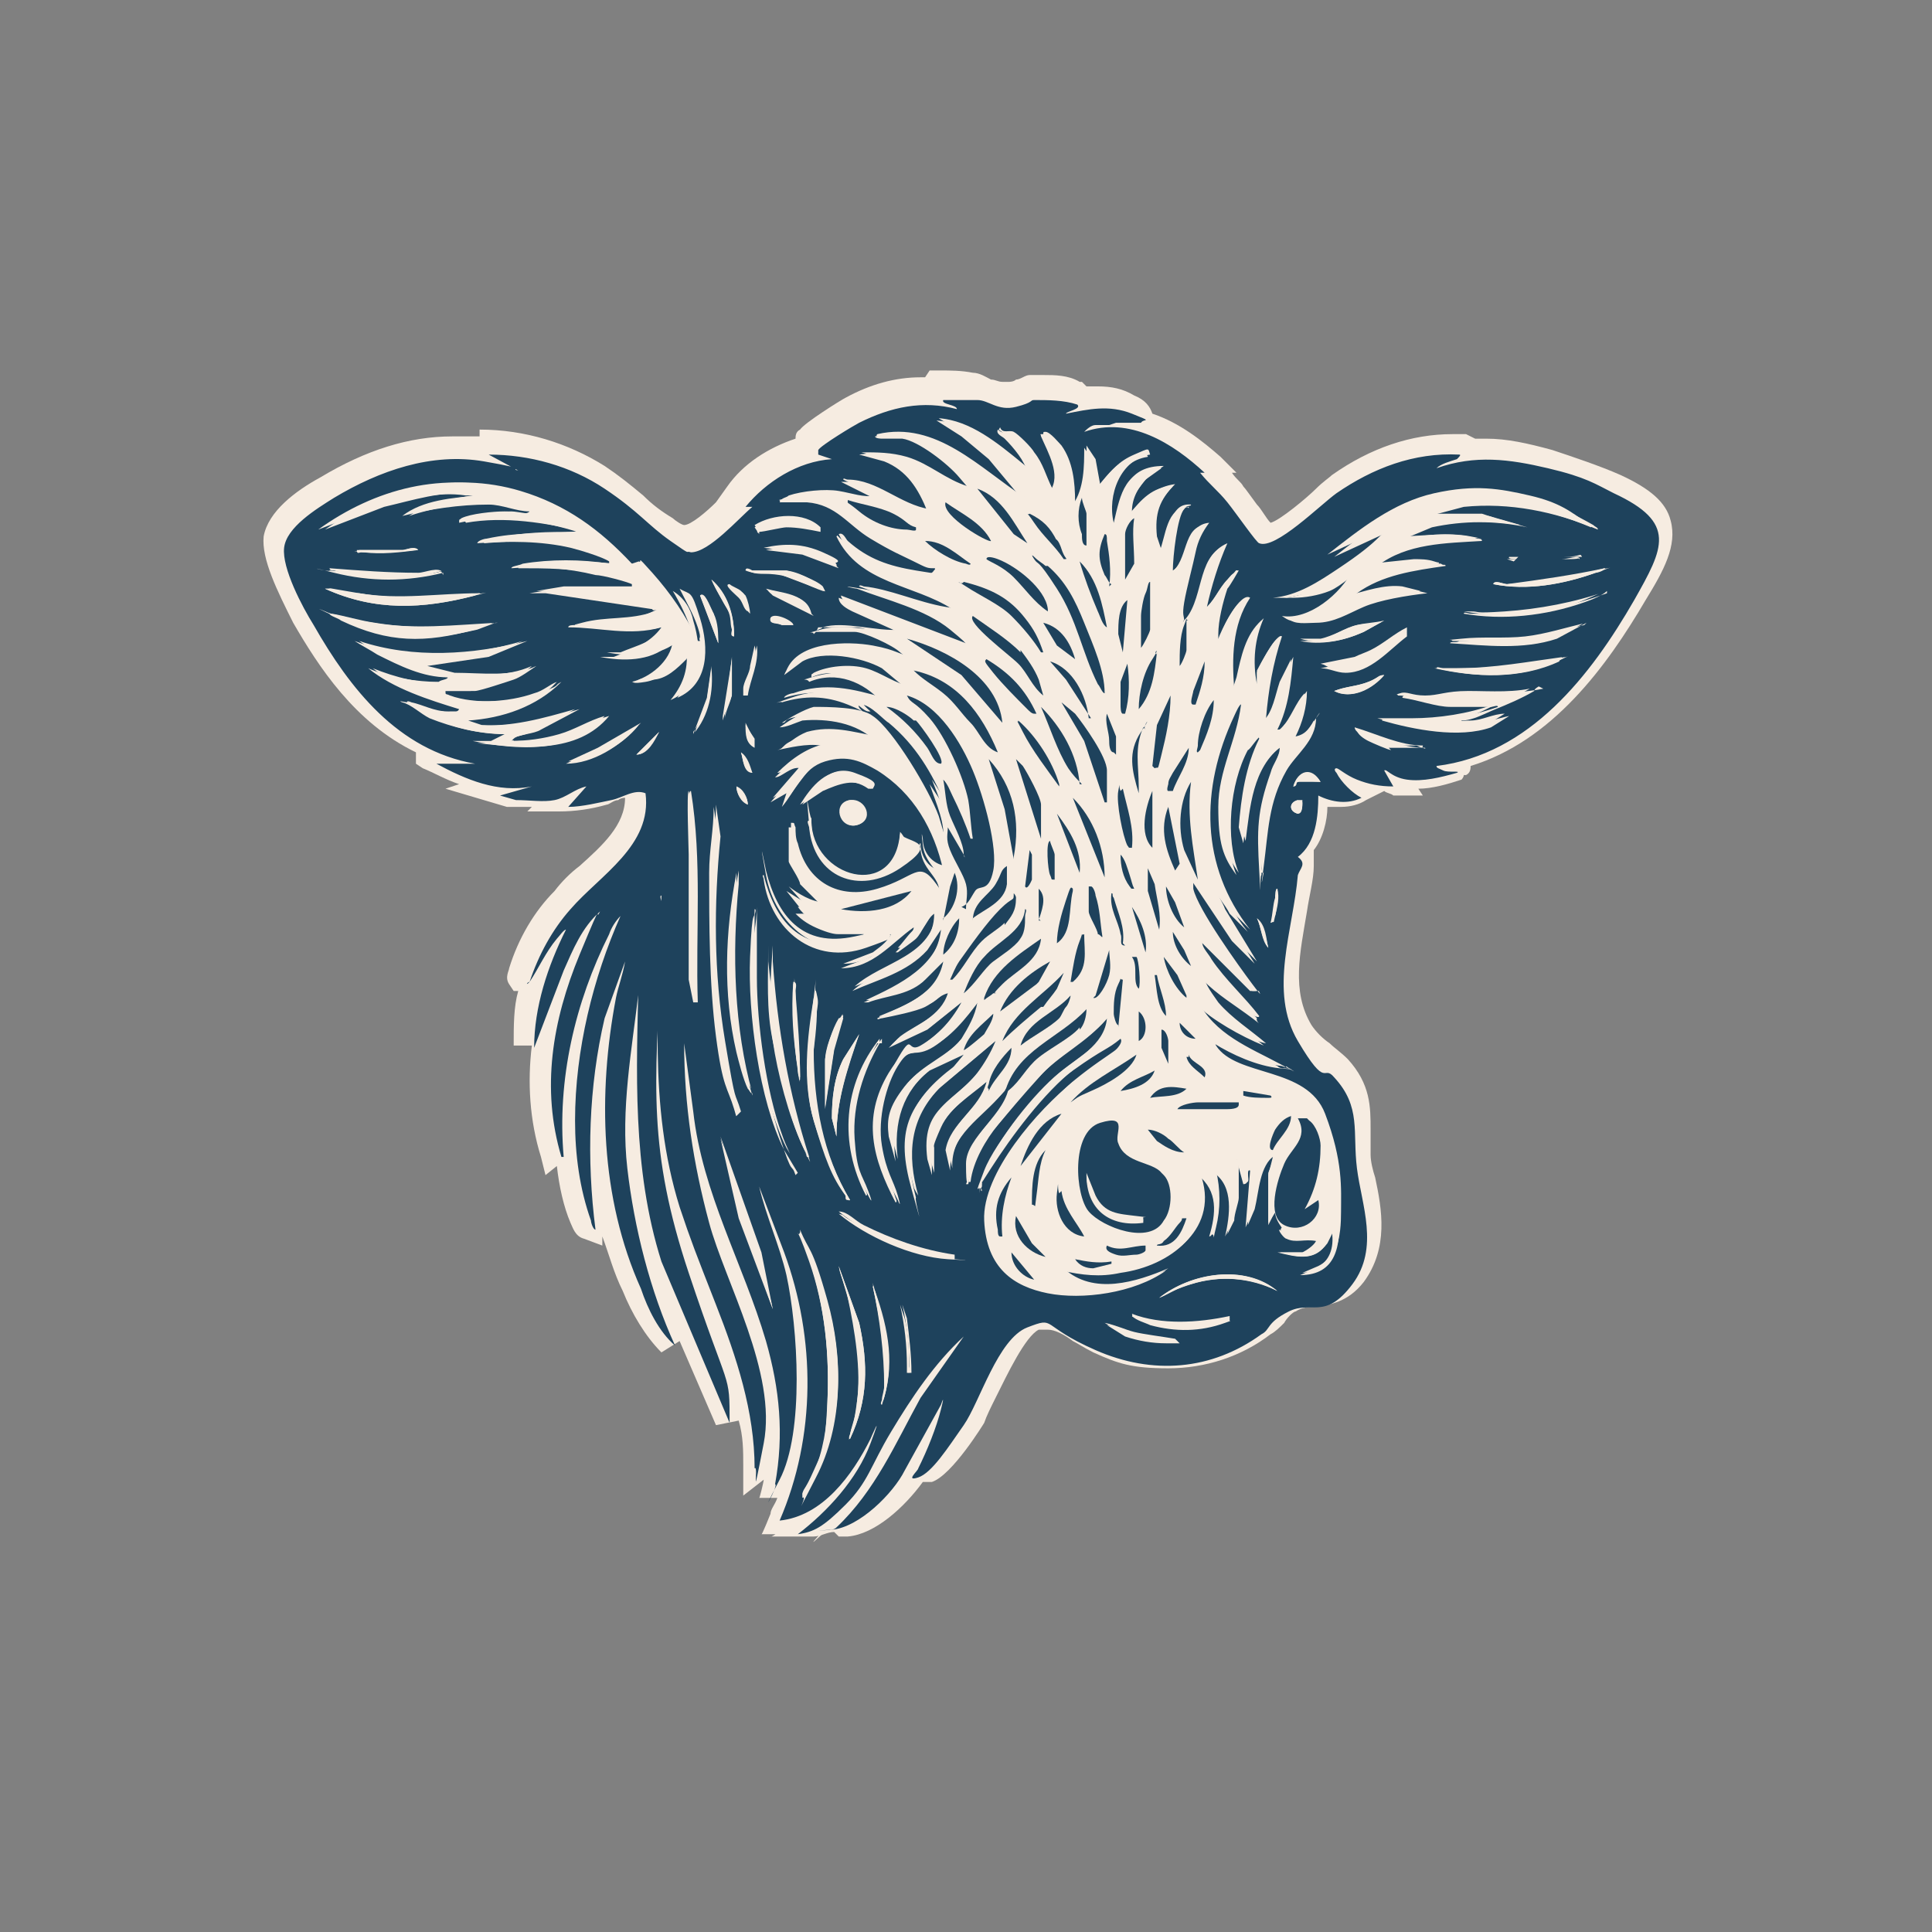 <?xml version="1.0" encoding="UTF-8"?>
<svg id="Calque_1" xmlns="http://www.w3.org/2000/svg" version="1.1" viewBox="0 0 85 85">
  <rect x="0" y="0" width="85" height="85" fill="#808080" stroke="none"/>
  <!-- Generator: Adobe Illustrator 29.7.0, SVG Export Plug-In . SVG Version: 2.1.1 Build 138)  -->
  <defs>
    <style>
      .st0 {
        fill: #f6ece1;
      }

      .st1 {
        fill: #1e425c;
      }
    </style>
  </defs>
  <path class="st0" d="M34.3,67.5h-.8c0,.1.4-.9.4-.9,0-.2.2-.4.3-.7h-.8c0,.1.2-.7.2-.8l-.9.7v-1.3c0-.7,0-1.3-.2-2l-1,.2-1.6-3.7-.8.5c-.7-.7-1.3-1.7-1.7-2.7-.4-.8-.6-1.6-.9-2.4v.4c0,0-.8-.3-.8-.3-.4-.1-.5-.5-.6-.7-.3-.7-.5-1.6-.6-2.5l-.5.4-.2-.8c-.5-1.6-.6-3.3-.4-4.9h-.8c0-.9,0-1.7.2-2.4h-.2s-.2-.3-.2-.3c-.2-.3,0-.6,0-.7.4-1.3,1.1-2.5,2-3.4.3-.4.7-.8,1.1-1.1,1-.9,2-1.8,2-3,0,0-.2,0-.3.1-.2,0-.4.2-.5.2-.7.2-1.4.3-2.1.3h-1.4l.2-.2s0,0,0,0c-.2,0-.5,0-.7,0-.1,0-.4,0-.4,0l-2.7-.8.6-.2c-.6-.2-1.1-.5-1.6-.7l-.3-.2v-.5c-2.7-1.3-4.3-3.8-5.4-5.7h0c-.7-1.4-1.4-2.8-1.3-3.8.2-1.1,1.4-2,2.5-2.6,2-1.2,3.9-1.8,5.8-1.8s.8,0,1.2,0c0,0,0,0,0,0v-.3c2,0,3.9.6,5.5,1.6.6.4,1.1.8,1.7,1.3.4.4.8.7,1.3,1h0c.1.1.4.3.5.3.3,0,1-.6,1.4-1l.5-.7c.7-1,1.8-1.7,3-2.1,0-.1,0-.3.2-.4.2-.3,1.8-1.3,2-1.4,1.1-.6,2.2-.9,3.3-.9s.1,0,.2,0l.2-.3h.5c.4,0,.9,0,1.4.1.3,0,.6.2.8.3.2,0,.3.1.5.1s.2,0,.3,0c0,0,.2,0,.3-.1.2,0,.4-.2.6-.2.2,0,.4,0,.6,0,.5,0,1.1,0,1.6.3h.1s.2.2.2.2c.2,0,.3,0,.5,0,.6,0,1.1.1,1.6.4.5.2.7.5.8.8,1.2.4,2.2,1.2,3,1.9l.7.7h-.2c.2.3.4.4.5.6.1.1.3.4.6.8.2.2.4.6.6.8.4-.1,1.6-1.1,2-1.5.3-.3.6-.5.7-.6,1.7-1.2,3.5-1.8,5.3-1.8s.4,0,.5,0h.1s.4.2.4.2h0c.2,0,.4,0,.5,0,.9,0,1.8.2,2.9.5.9.3,2.1.7,3,1.1,1.3.6,2,1.2,2.2,2,.3,1.1-.3,2.2-1.1,3.5-1.7,2.9-4.1,6.2-7.7,7.3,0,.1,0,.3-.2.4h-.1c0,.1-.1.2-.1.2-.6.2-1.3.4-1.9.4s0,0,0,0l.2.3h-1.3c-.1-.1-.3-.1-.4-.2l-.8.4c-.3.2-.7.3-1.1.3s-.4,0-.6,0c0,.6-.2,1.4-.6,1.9,0,.3,0,.6,0,.7,0,0,0,0,0,0,0,.6-.2,1.3-.3,2-.3,1.8-.7,3.5.2,5,.2.3.5.6.8.8.2.2.5.4.8.7,1,1.1,1,2.1,1,3.1,0,.4,0,.7,0,1.1,0,.3.1.7.2,1,.3,1.4.6,3.1-.5,4.6-.7.9-1.5,1-2.1,1.1-.3,0-.6,0-.9.2-.1,0-.4.3-.5.5-.2.2-.4.4-.6.5-1.3,1-2.9,1.5-4.5,1.5s-2.2-.2-3.3-.7c-.4-.2-.7-.4-.9-.5-.4-.3-.8-.5-1.1-.5s-.3,0-.4,0c-.6.3-1.4,2-1.9,3-.2.4-.4.8-.5,1.1,0,0-1.4,2.3-2.3,2.6h0s-.1,0-.1,0c0,0-.2,0-.3,0-.8,1.1-2.1,2.3-3.3,2.4h-.1s-.3,0-.3,0l-.2-.2h0c-.3,0-.6.2-.9.2h-1.9c0,.1.9-.6.9-.6ZM49.5,45.4c.1.2.2.4.1.6,0,.6-.7,1.1-2,2-.1,0-.2.2-.3.2-1.5,1.2-3.8,3.8-3.6,5.6,0,1.2,1,2.3,2.3,2.6l-1.6-1.5,2.2.5c.5.1,1,.2,1.5.2s.5,0,.8,0c1.2-.2,2.3-.8,2.8-1.6.3-.6.4-1.2.1-1.9l-.7-2,1.3,1-.2-.9s1.4,1,1.4,1c0-.1,0-.2,0-.3.1-.2.3-.3.6-.3h.5s.1.5.1.5h.1c.1-.2.3-.3.5-.5l1.4-1.1-.7,2.3.2-.3v2c0,.2.2.3.4.6v.2c0,0,0,0,0,0s.2,0,.2,0c.1,0,.2,0,.3,0s.1,0,.2,0h0s.3-.6.3-.6c0,0,0,0,0,0,0-1.2-.4-3.4-.7-4.2-.4-.9-1.4-1.2-2.4-1.5-.9-.3-1.9-.6-2.4-1.4,0,0-.2-.3-.2-.6v-.3c0,0,.1,0,.1,0-.3-.3-.6-.7-.8-1.1l-.2-.4.6-.5c0-.2-.1-.4-.1-.6v-1c0,0,0-.2,0-.2,0,0-.2-.3-.1-.6v-.3c0,0,.3-.1.3-.1-.4-.6-.6-1.2-.7-1.5,0-.2,0-.4,0-.5v-2.1s1.2,1.8,1.2,1.8h0c-.7-2.3-.4-4.7.7-7.2h0c.1-.3.3-.7.6-.9h.1c0,0-1.1-.2-1.1-.2,0-.6,0-1.2,0-1.7,0,0-.3,0-.3,0l-.2-.2c0-.1-.2-.3-.2-.6,0-.1,0-.2,0-.3l-1,1v-.6c.1,0-.6.7-.6.7v-1.6c.2-.3.2-.6.2-.8,0-.2,0-.3.1-.5l-.7.4v-.5c0,0,0,0,0,0l-.6-2.1h0c0-.3,0-.6,0-.9,0,0-1,1.2-1,1.2v-.4s-.2,0-.2,0c0,0,0,0-.2,0h-.4s-.1-.4-.1-.4c0-.2-.1-.5-.1-.8l-.3.3v-.4c-.1,0-.2.1-.2.2l-1.1,1.2v-1.6c0,0-.4.7-.4.7,0,0-.5-1.1-.5-1.2l-.7.9c-.5-.3-.9-.6-1.4-1,0,0,0,0-.1,0,0,.2,0,.4-.2.5l-.3.2h-.3c-.4-.2-.8-.4-1.2-.6.1.2.2.5.4.7l.5,1.1-1.2-.2c-.6-.1-1.1-.3-1.6-.6h-.5c-.1,0-.2.1-.3.1s-.2,0-.3,0h0c.2.3.5.5.8.6.5.3,1.1.6,1.8.9h0c.2.1.4.2.5.2h.2s.2.1.2.1c.3.2.3.5.3.7,0,.2-.2.4-.4.5.3.1.6.3.9.5l.6.4-.5.5s0,0-.2.1c.1.1.8.6.8,1.1v.3s-.2.2-.2.2l-.3.3-2.9-1.1h0c.1.2.2.2.3.3l1.9,1.7-1.8-.2,1.9,1.5-2.1-.3c0,0-.2,0-.3,0l1.1,1.2-.9-.2c1.1,1.1,1.7,2.3,2.2,3.3l.4.9h-.6c0,.3,0,.7,0,1.1h-.1c.1.4.2.7.3,1.1l.2.8h-.5c0,.1,0,.4,0,.6v.6c-.1,0-.4,0-.4,0,0,.2,0,.4,0,.6h.4c0,.1,0,.1,0,.2l.5-.6-.4,2c0,.2,0,.4-.1.5l.7-.2s-.4,1.2-.4,1.2h.1c0,0,.1,0,.1,0l1.1.5c-.1.5-.3,1-.6,1.4l.4-.3.8.6.2-.2-.3,1.3.9-.4v.6c0,0,.1-.2.2-.3.5-.5,1-.9,1.5-1.3.5-.4,1.1-.8,1.5-1.3l1.2-1.5-.2,2s0,0,0,.1l.2-.2.4.5ZM37.1,40.5h1.8s0,0,.1,0l.9-.3.3-.2h0c0,.1,0,0,0,0,0,0,.1-.2.2-.2h.1c0-.1,0-.2,0-.2-.2-.3-.3-.3-.4-.3-.2,0-.5.2-.8.3-.2.1-.5.3-.8.3-.4.1-.8.2-1.2.2,0,0-.1,0-.2,0l.4.4h-.8c0,0,.1,0,.2,0ZM38.4,33.1c.2,0,.3.1.5.2-.1-.2-.2-.3-.3-.5v.2ZM54.2,30.4l.2-.2h-.2s0,.2,0,.2Z"/>
  <g>
    <path class="st0" d="M48.8,18.7c.4,0,.7,0,1.1,0,0-.2-.3-.3-.4-.4-1-.5-1.8-.3-2.9,0,0-.2.7-.3.5-.4-.6-.2-1.3-.3-1.9-.2s-.6.2-.8.3c-.8.2-1-.2-1.7-.3s-1,0-1.5,0c-.1.2.6.3.6.4-1.5-.3-3,0-4.3.6s-1.7,1.1-1.8,1.2,0,.1,0,.2l.6.2c-1.5,0-2.9.9-3.8,2.1h.3c-.6.5-2,1.9-2.7,1.9s-.7-.3-.9-.5c-1-.7-1.9-1.6-2.9-2.3-1.5-1-3.3-1.5-5.1-1.5l1.3.7c-.5,0-1-.3-1.5-.4-2.3-.4-4.6.5-6.6,1.6s-2,1.3-2.2,2.2.8,2.6,1.3,3.4c1.6,2.9,3.7,5.5,7.1,6.1,0,.1-.4,0-.6,0-.3,0-.7-.1-1.1-.2h0c1.3.8,2.7,1.4,4.2,1.1l-1.4.4.7.2c.6,0,1.1.1,1.7,0s.9-.4,1.4-.6l-.8.9c.6,0,1.3,0,1.9-.3s1-.6,1.5-.3c.4,2.2-2,3.6-3.3,5.1s-1.4,2.1-1.8,3.2,0,.2,0,0c.4-.6.8-1.3,1.2-1.9s.2-.3.4-.4c-.8,1.6-1.5,3.4-1.4,5.2l1.3-3.4c.5-.9.9-1.9,1.6-2.6-.3.6-.6,1.3-.9,1.9-1.3,2.9-1.7,5.9-.8,9h.1c-.3-3.4.5-6.9,2-9.9.1-.2.3-.6.5-.8-1.3,2.7-2.1,6-2,9s.2,3,.7,4.4.1.4.2.4c-.4-3.1-.3-6.2.4-9.3l.9-2.5c0,.5-.3,1-.4,1.6-.8,4.2-.7,8.8,1.1,12.8.4.9.9,1.8,1.5,2.5-1.1-2.5-1.8-5.1-2.1-7.8s.2-5.2.4-7.8v-.7c0,4.2-.1,8.6,1.2,12.6l3,7.1c0-2.3-1.1-4.5-1.8-6.6-1.8-5.3-1.5-8.3-1.2-13.8,0-.8,0-1.6,0-2.5s0-.3,0-.3c0,4.6-.6,9.2.8,13.7.4,1.4,1.1,2.8,1.6,4.3.8,2.3,1.6,4.7,1.7,7.2.3-.2.4-.8.4-1.1.5-3.2-1.5-6.7-2.4-9.7s-1.2-5.2-1.1-7.9l.4,3c.4,3.6,2.3,6.7,3.2,10.1s.8,4.1.4,6.3c.1,0,.1-.1.2-.2,1.1-2.1.8-6.7.3-9s-.9-2.6-1.2-3.9l1.1,2.9c1.4,3.8,1.4,8.1-.2,11.8,1.8-.2,3.2-2,4-3.6.1,0,0,.2,0,.2-.6,1.6-1.9,3-3.2,4,.8,0,1.6-.7,2.1-1.3,1-1,1.4-2,2-3.2s1.8-3,3.2-4.2l-1.9,2.7c-1.1,2-2,4.1-3.7,5.7s-.2.1-.3.1c0,0,0,0,.1,0,1.2,0,2.7-1.6,3.2-2.6l1.6-2.9c.1,0,0,.2,0,.2-.2.8-.7,1.8-1,2.6s-.3.5,0,.4c.6-.2,1.7-1.8,2-2.3.6-1.1,1.6-3.9,2.8-4.3s1.9.5,3,1c2.4,1.1,5.1.9,7.3-.7s.9-.9,1.2-1c1-.5,1.9,0,2.8-1.2s.5-3.4.2-5.1.2-2.7-1-4-1.2-.8-1.6-1.6c-1.3-2.2-.2-4.9,0-7.3s.3-.6,0-.8c.8-.6.8-1.8.9-2.7.5.3,1.3.4,1.9.1-.4-.2-.9-.6-1.1-1.1s0-.2,0-.2.7.4.9.5c.5.2,1.1.3,1.6.3l-.4-.7c0,0,.8.4,1,.4.7.1,1.5,0,2.2-.3.2-.2-.5-.1-.6-.1-.1,0-.2,0-.3-.2,4.1-.5,6.7-4,8.7-7.3s1.9-3.4-.9-4.7-2-.8-2.9-1.1c-1.7-.5-3.2-.7-4.9,0,.2-.2.6-.3.9-.4s.2-.1.1-.2c-2-.1-3.8.5-5.4,1.7s-2.6,2.4-3.4,2.2-1.1-1.6-1.4-1.8c-.4-.4-.8-.8-1.2-1.2h.2c-1.4-1.4-3.3-2.6-5.3-1.9,0-.1.4-.2.5-.3s.4,0,.6,0Z"/>
    <path class="st1" d="M48.8,18.7c-.1,0-.4,0-.6,0s-.4.2-.5.3c2-.7,3.9.5,5.3,1.8h-.2c.4.5.8.8,1.2,1.3s1.3,1.8,1.4,1.8c.7.3,2.7-1.7,3.4-2.2,1.6-1.1,3.4-1.8,5.4-1.7.1,0,0,.1-.1.2-.3.1-.7.2-.9.4,1.7-.6,3.2-.4,4.9,0s2.1.7,2.9,1.1c2.8,1.3,2.2,2.4.9,4.7-1.9,3.3-4.6,6.8-8.7,7.3,0,.1.1.1.3.2s.8,0,.6.1c-.7.2-1.5.4-2.2.3s-.9-.5-1-.4l.4.7c-.6,0-1.1-.1-1.6-.3s-.8-.5-.9-.5-.1.1,0,.2c.2.4.7.9,1.1,1.1-.6.3-1.3.2-1.9-.1,0,.9-.1,2.1-.9,2.7.4.3.1.5,0,.8-.2,2.4-1.3,5.1,0,7.3s1.1,1,1.6,1.6c1.2,1.3.8,2.4,1,4s1,3.5-.2,5.1-1.8.7-2.8,1.2-.8.8-1.2,1c-2.2,1.6-4.8,1.8-7.3.7s-1.7-1.5-3-1-2.1,3.3-2.8,4.3-1.4,2.1-2,2.3,0-.3,0-.4c.4-.8.8-1.8,1-2.6s0-.2,0-.2l-1.6,2.9c-.5,1-2,2.5-3.2,2.6s-.1,0-.1,0c.1,0,.2,0,.3-.1,1.7-1.6,2.6-3.7,3.7-5.7l1.9-2.7c-1.3,1.2-2.3,2.7-3.2,4.2s-1,2.2-2,3.2-1.4,1.2-2.1,1.3c1.3-1,2.6-2.4,3.2-4s0-.2,0-.2c-.8,1.6-2.1,3.4-4,3.6,1.6-3.7,1.6-8,.2-11.8l-1.1-2.9c.3,1.3.9,2.6,1.2,3.9.5,2.3.8,6.9-.3,9s0,.2-.2.2c.4-2.2.2-4.2-.4-6.3-1-3.4-2.8-6.5-3.2-10.1l-.4-3c0,2.7.4,5.3,1.1,7.9s3,6.6,2.4,9.7-.2.9-.4,1.1c0-2.5-.8-4.9-1.7-7.2s-1.1-2.8-1.6-4.3c-1.4-4.5-.9-9-.8-13.7-.1,0,0,.2,0,.3,0,.8,0,1.6,0,2.5-.3,5.5-.6,8.4,1.2,13.8s1.8,4.3,1.8,6.6l-3-7.1c-1.3-4.1-1.1-8.4-1-12.6v.7c-.3,2.6-.8,5.2-.5,7.8s1,5.4,2.1,7.8c-.7-.6-1.2-1.6-1.5-2.5-1.8-4-1.9-8.6-1.1-12.8.1-.5.3-1,.4-1.6l-.9,2.5c-.7,3-.8,6.2-.4,9.3-.1,0-.2-.3-.2-.4-.5-1.4-.7-2.9-.7-4.4,0-3.1.8-6.3,2-9-.2.2-.4.5-.5.8-1.5,3-2.3,6.4-2,9.8h-.1c-.9-3-.4-6,.8-8.9s.6-1.3.9-1.9c-.8.7-1.2,1.7-1.6,2.6l-1.3,3.4c0-1.8.6-3.6,1.4-5.2-.1,0-.3.3-.4.4-.5.6-.8,1.3-1.2,1.9-.2.2-.1,0,0,0,.4-1.2,1-2.3,1.8-3.2,1.3-1.5,3.6-2.8,3.3-5.1-.5-.2-1,.2-1.5.3s-1.3.3-1.9.3l.8-.9c-.5.1-.9.5-1.4.6s-1.1,0-1.7,0l-.7-.2,1.4-.4c-1.5.3-2.9-.3-4.2-1h0c.3,0,.7,0,1.1,0s.5,0,.6,0c-3.4-.6-5.5-3.3-7.1-6.1-.5-.8-1.4-2.5-1.3-3.4s1.4-1.7,2.2-2.2c2-1.2,4.3-2,6.6-1.6s1,.3,1.5.4l-1.3-.7c1.8,0,3.6.5,5.1,1.5s1.9,1.6,2.9,2.3.6.4.9.5c.8,0,2.1-1.5,2.7-2h-.3c.9-1.1,2.3-2,3.8-2.1l-.6-.2c0,0,0,0,0-.2.1-.2,1.6-1.1,1.8-1.2,1.4-.7,2.8-1,4.3-.6,0-.2-.7-.2-.6-.4.5,0,1,0,1.5,0s.9.5,1.7.3.6-.3.8-.3c.6,0,1.3,0,1.9.2.2.2-.5.3-.5.4,1-.2,1.9-.4,2.9,0s.5.2.4.4c-.4,0-.7,0-1.1,0ZM35.9,27.8h1.7c.4,0,1.7.6,2,.9l.5.4c-.6,0-1.1-.4-1.8-.5-1.2-.2-3.3-.2-3.8,1.1l.8-.6c.9-.5,2.6-.2,3.5.3l1.2,1c-.7,0-1.3-.7-2-.8s-1.7,0-2.3.2-.2,0-.1.2c1.2-.5,2.4,0,3.2.9-1.4-.4-2.6-.7-4-.2s-.4.1-.4.2c1-.3,1.9-.3,2.9.1s.6.4.8.5.1,0,.1,0c0,0-.7-.5-.3-.5s1,.7,1.2.8c1.2,1,1.9,2.2,2.5,3.6h-.1s-.6-.9-.6-.9c.3.9.7,1.7.6,2.6l-.3-1c-.4-1-2-3.7-2.9-4.4s-2-.5-2.6-.4-1.1.5-1.4.7c.3,0,.7-.2,1-.3,1.1-.1,2.4.1,3.2.9-1.1-.2-2-.5-3.1-.2s-.8.5-1.2.6h0c.5-.1,1.3-.3,1.9-.2s.3,0,.3.1c-.9.1-1.7.7-2.3,1.3.3,0,.7-.5,1.1-.4l-1.3,1.5.7-.4-.2.6c.6-.7.9-1.7,1.9-2s1.6,0,2.3.4c1.6,1,2.5,2.6,2.9,4.4-.6,0-1-.6-1-1.2-.1,0,0,.2,0,.3.1,1,1,1.2.8,2.1-.1,0-.1-.2-.2-.4-.8-1.1-1.7,0-2.6.2-1.7.5-3.1-.2-3.5-2s0-.5-.1-.7,0-.2-.2-.2v1.5c0,.1.5.8.5,1l1,1c-.6,0-1.1-.4-1.6-.7l.8,1h-.4c.3.3.6.5,1.1.7s.7.2.8.2h1.1c0,.1-.4.2-.5.3-2.3.5-3.4-.9-3.9-2.9-.1,0,0,.1,0,.2.3,2.2,2.2,3.8,4.5,3s.7-.5,1.1-.6c-.2.5-.5.7-.9,1l-1.3.5c1.4,0,2.2-1.1,3.2-1.8,0,.1-.1.3-.2.4-.2.3-.4.5-.6.7,0,0,0,0,.1,0,0,0,.7-.5.8-.6.3-.3.4-.8.8-1.1,0,2-2.4,2.3-3.6,3.4,1.1-.5,2.4-.8,3.3-1.8l.6-.9c-.2,1.8-1.9,2.6-3.4,3.2h.2c.8-.3,1.7-.3,2.4-.9l.9-.9c-.3,1.5-1.7,1.9-2.9,2.5,0,.1.1,0,.2,0,.5-.1,1.5-.3,1.9-.5s.6-.5,1-.6c-.3,1-1.4,1.4-2.2,2l-.4.4,1.7-.8,1.5-1.2c-.5.9-1.1,1.5-1.9,2s-.8.3-1.3,1.1c-1.2,2-.7,3.8.3,5.7.1,0,0-.2,0-.2-.2-.7-.6-1.4-.7-2.2-.1-1.2.1-2.5.7-3.5s.7-.5,1.4-.8,1.6-1.3,2.2-2.1c-.1.6-.4,1.1-.7,1.6-.7.9-1.8,1.2-2.5,2.1s-.8,1.4-.7,2.2l.3,1.1c-.2-1.5.2-3,1.5-4l1.5-.7-.5.6c-2,1.6-2.5,2.8-1.8,5.3s.1.4.2.4c-.5-1.9-.4-3.4,1-4.8l2.5-2.1c-.2.5-.5,1-.8,1.4-1.1,1.4-2.5,1.5-2.2,3.8l.2.7v-1.1c0-.2.2-.8.3-.9.4-.9,1.4-1.5,2.1-2.1-.3,1.2-1.6,1.8-1.8,3l.2.9c0-1.6,1.4-2.3,2.3-3.4s.1-.3.3-.4c-.1,1.3-1.9,2.3-1.9,3.5s.1.6,0,.9h.1c.1-.8.6-1.8,1.2-2.5s1.3-1.6,1.9-2.2c.9-1,2.1-1.5,3-2.6-.1,1.2-1.4,1.8-2.2,2.5s-2.7,2.9-3.2,4.2-.2.6-.2.8,0,.2,0,.2c0-.4.2-.7.4-1,.9-1.5,2.3-3.4,3.7-4.4s1.5-.9,2.1-1.4c.3.4-1.8,1.7-2.1,1.9-1.5,1.2-4,4-3.9,6.1s1.3,2.9,2.8,3.2,3.8,0,5.2-1c-1.4.6-3.4,1.2-4.6,0,.9.2,1.7.3,2.6.1,2.2-.3,4.3-1.9,3.4-4.3.9.7.8,1.7.5,2.7.1,0,.2-.2.2-.3.3-.8.3-1.7,0-2.5.9.6.7,1.9.5,2.8l.3-.6c0-.2.2-.8.2-1v-1.5s-.2-.3,0-.3l.3,1.1c.4,0,0-.7.3-.6l-.2,2.5.3-.7c.2-.8.2-1.9.9-2.4l-.2.8v2.2c0,0,.3-.6.3-.6,0,.4.3.7.5,1l-.3-.2c-.1,0,.2.4.3.4.4.2.8,0,1.3.1-.1.2-.4.4-.6.5h-1.1c.8.2,1.6.4,2.1-.3l.3-.6c.1.7-.1,1.3-.7,1.6l-.7.3c1.6,0,1.8-1.3,1.7-2.7s-.4-3.4-.7-4.3c-.9-2.1-4-1.6-4.8-3s-.2-.2,0-.2c.8.5,1.9,1,2.9,1.1s.3,0,.2,0c-.1,0-.2,0-.3-.1-1.3-.7-2.9-1.3-3.6-2.7h.1c.2.3.8.7,1.3,1s1.1.6,1.6.8c-.7-.6-1.5-1.1-2.1-1.8s-.7-.8-.6-1.1c.7.7,1.4,1.1,2.2,1.7s.1.2.2,0c-.7-.8-1.5-1.6-2.1-2.5s-.3-.5-.4-.7-.2-.2,0-.2l2.2,2.2h.3c-.1,0-.2-.1-.3-.2-.6-.7-2.4-3.3-2.6-4.2s0-.3,0-.5l1.8,2.7,1,1-1.4-2.3c-.1-.3-.4-.6-.4-1s0-.1,0,0c.2.4.5.7.7,1.1l.8.8c-2.2-2.8-2.2-6.2-.7-9.4s.2-.5.4-.6c-.2,1.6-1,2.9-1,4.5s.2,2.2.8,3c-.6-1.5-.4-3.9.4-5.4s.5-.8.6-.6c-.6,1.2-.8,2.6-.9,3.9l.2.7c.2-1.5.3-3.2,1.6-4.2,0,.4-.3.7-.4,1.1-.6,1.7-.6,2.5-.5,4.3s0,.2.1.2c0-.1,0-.2,0-.3.1-1.5.1-2.8,1-4.2s1.3-1.3,1.3-2.3,0-.2,0,0c-.2.4-.4.7-.9.8.3-.7.5-1.3.5-2-.4.4-.6,1.1-1,1.5s-.1.2-.3.2c.4-1,.6-2.1.7-3.2l-.5,1c-.2.6-.3,1.3-.7,1.7,0-1.2.3-2.4.7-3.6-.2-.2-1,1.4-1,1.5v.6c-.3-1-.2-2,.2-2.9-.7.6-.9,1.6-1.1,2.5l-.2.6c-.2-1.4,0-2.9.7-4-.4-.3-1.2,1.4-1.3,1.7,0,0-.1,0-.1-.1,0-.6.2-1.5.4-2s.5-.8.5-.8c-.2,0-.3.2-.4.3-.4.4-.6,1-1,1.3.2-1,.5-1.9.9-2.8-1.3.5-.9,2.5-1.9,3.4,0-.3,0-.6,0-.8.1-.7.4-1.6.5-2.2s.3-.9.6-1.3c-1.1,0-.8,1.6-1.6,2.1,0-.5.2-2.3.5-2.7s.3,0,.3-.2c-1,0-1,1.3-1.3,2l-.2-.6c0-1,.1-1.6.8-2.3-.9,0-1.4.6-1.9,1.2,0-.6.3-1,.7-1.5l.7-.5c-1.6,0-1.8,1.1-2.1,2.4s0,.1-.1.1c-.3-1.2.2-2.8,1.6-3,0-.2-.5,0-.7,0-.7.3-1,.7-1.5,1.3l-.2-1.1-.4-.6c0,.8,0,1.8-.5,2.5,0-.9,0-1.8-.6-2.5s-.5-.6-.7-.6-.1,0-.1.1c.3.7.9,1.7.4,2.4-.3-.6-.4-1.1-.8-1.6s-.7-.8-.9-.9-.4,0-.6-.2c-.1.2.2.3.3.4.4.4.9,1,1,1.5s.1.1,0,.1c-.1,0-.2-.3-.3-.4-1-.9-2.3-1.9-3.7-2l1.1.7,1.2,1,1.5,1.8c-2-1.2-4-3.4-6.5-2.8,0,.1.3.1.3.1.3,0,.6,0,.9,0,.7.1,2,1.1,2.5,1.7s.4.4.3.5c-.9-.3-1.7-1-2.7-1.3s-1.3-.3-2-.2l1.1.3c1,.4,1.5,1.2,1.9,2.2-1.2-.2-2.3-1.3-3.6-1.3s-.2,0-.2,0l1.4.7c-.6,0-1.1-.2-1.6-.2s-1.6,0-2.2.2-.2,0-.3.2c.4,0,.8,0,1.2,0,1.3.1,1.8,1,2.8,1.6s1.3.7,1.9,1,.6.3.9.3c.1,0,0,.1-.1.2s-.6,0-.8,0c-1.2-.2-2.1-.5-3-1.3s-.2-.4-.4-.3c1,2.1,3.4,2.1,5.1,3.2,0,0-.3,0-.4,0-1.1-.2-2.4-.7-3.6-.9s-.3,0-.2,0c1.3.5,3,.9,4.1,1.8s.6.6.6.7l-5.5-2.1c0,.3.4.5.6.6l2,.9c-1,0-2.4-.4-3.4-.1s-.3,0-.3.2ZM27.8,24.8c-1.4-1.5-2.9-2.6-4.9-3.2-3-.9-6.1-.1-8.6,1.7l2.6-1c1.3-.3,2.5-.7,3.9-.6h.6c-1.2.2-2.4.3-3.4,1,1.2-.4,2.5-.6,3.8-.5s1.2.2,1.8.3c-.2.2-.8,0-1.1,0-.5,0-1.5.1-1.9.3s-.2,0-.1.2c1.7-.3,3.5,0,5.2.4,0,.1-.2,0-.3,0-1.4,0-2.3,0-3.7.3s-.4,0-.4.2c1.3-.1,2.8-.2,4.1.2s1.4.4,1.7.6.1.1,0,.1c-1.2-.1-2.7-.2-3.8,0s-.4,0-.5.2c1.2,0,2.5,0,3.7.3s1.4.3,1.6.4,0,0,0,.1h-3.3c0,0-1.2.2-1.2.2h.7s4.7.7,4.7.7c0,.2,0,.1-.2.2-1.1.4-2.1.2-3.2.5s-.3,0-.3.1c1.4,0,2.7.5,4.1,0-.5.7-1.4.9-2.1,1.2h-.6c1,.2,2.2.2,3-.4s0-.2.2-.2c0,.9-1,1.6-1.8,1.8,0,.1.5,0,.6,0,.6,0,1.1-.5,1.5-.9l.3-.5c0,.8-.2,1.5-.7,2.2,1.4-.6,1.4-2.2,1-3.5s-.4-1-.9-1.3c.3.6.6,1.1.8,1.7s0,.4.1.6h-.1c-.5-1.1-1.2-2.1-2-3s-.4-.4-.6-.5ZM65.5,22.7h-2.6l1.5-.4c2-.2,4,.2,5.9,1,0-.1-.1-.1-.2-.2-.7-.4-1.7-.9-2.5-1.2-1.2-.3-2.9-.4-4.2-.1-1.8.4-3.3,1.6-4.7,2.7l2.6-1.2c0,0-.2.4-.3.4-.5.4-1.3,1.1-1.8,1.4-.9.6-1.8,1.2-2.9,1.2h.6c.5,0,1.1-.1,1.6-.3s1.2-.9,1.3-.8c-.6,1-1.9,2.3-3.1,2,.2.3.8.2,1.2.2.8,0,1.4-.4,2.1-.7s1.9-.5,2.8-.6l-.8-.2c-.9-.1-1.6.2-2.4.4,0-.2,0-.1.1-.2,1.1-.8,2.5-1,3.9-1.2,0-.1-.1,0-.2-.1-.3,0-.6-.1-.9-.1l-1.9.2c1.3-1,3-1,4.6-1.1,0-.1-.1-.1-.2-.1-1-.3-2.2-.2-3.2,0l1.2-.5c1.4-.3,2.8-.3,4.2,0l-1.4-.4ZM36.1,23.3c-.8-.7-2.1-.6-2.9-.1l.2.3c0,0,0-.1,0-.1.2,0,1-.2,1.2-.2.5,0,1,.1,1.5.2ZM36.8,24.9c.1-.1-.5-.5-.5-.5-.8-.4-1.7-.4-2.6-.2l1.6.2,1.6.6ZM17.8,24.2c-.7,0-1.4,0-2.1,0,0,.2.1.1.2.1.8,0,1.6,0,2.4-.1,0-.2-.5,0-.6,0ZM66.7,24.6c.7,0,1.6,0,2.3,0s.3-.1.5,0c0-.2-.5,0-.8,0-.8,0-1.6,0-2.4,0,0,0,.3.1.3.1ZM19.5,25.2c-.2-.3-.8,0-1.1,0-1.3,0-2.6-.1-3.9-.2,0,.1.1.1.2.1,1.6.5,3.2.5,4.8,0ZM34.5,25.1c-.4,0-.9,0-1.3,0s-.3,0-.3,0c.5.3,1,0,1.5.2s1.3.5,1.9.7c0,0-.1-.2-.1-.2-.3-.3-1.2-.6-1.6-.7ZM70.6,25c-1.4.4-2.9.6-4.3.7-.2,0-.5-.2-.6,0,1.5.3,3.1,0,4.5-.5s.4-.1.4-.2ZM32.3,28c0-.9-.3-1.9-1-2.5.2.5.5.9.7,1.3s.1.6.2.9,0,.2.1.3ZM32.7,26.1c-.1-.1-.4-.2-.5-.3-.2,0,.4.5.4.6.1.2.2.4.4.6,0-.2-.1-.6-.2-.8ZM21.1,26.1c-1.8.2-3.5.3-5.3,0s-1-.2-1.5-.2c2.2,1,4.3.9,6.6.3s.2,0,.2-.1ZM35.7,27c-.2-.9-1.2-.8-1.9-1l.2.2,1.8.9ZM70.7,26c-1.4.5-3,.8-4.5.9s-1,0-1.5,0-.3,0-.3,0c1.7.3,3.7.2,5.3-.5s.7-.3,1-.5ZM31.6,28.3c0-.4,0-.9-.2-1.3s-.4-1-.6-.8l.8,2.1ZM21.8,27.4c-1.8.1-3.6.3-5.4,0s-1.2-.3-1.9-.4c0,.1.4.2.5.3,2.1,1,3.7,1,5.9.4l.8-.3ZM34.9,27.5c0-.2-.9-.6-1-.3s.4.2.5.3h.5ZM60.9,27.3c-.4.1-.8.1-1.2.2s-1.1.5-1.6.6h-.9c1,.3,1.9.1,2.8-.3l.9-.5ZM69.8,27.4c-.9.2-1.8.5-2.7.6s-1.9,0-2.8.1-.4,0-.4.1c1.6,0,3.1.3,4.7-.2l1.3-.7ZM61.9,27.8c-.6.2-1,.7-1.6,1s-.5.2-.7.3l-1.5.3c.4,0,.7.2,1.1.2,1.1,0,1.9-1,2.7-1.6ZM19.6,30.4h1.1c.2,0,1.4-.4,1.7-.5s.8-.4,1-.6c-1.1.5-2.4.4-3.6.3l-1.2-.3,2.7-.4,1.7-.7c-2.4.7-5,.9-7.4,0,.3.2.7.4,1,.6,1,.5,2,1,3.1,1,0,.1-.3.1-.4.2-1,0-2.2-.2-3.1-.6,1.1.9,2.7,1.4,4,1.8-.1.2-.5.2-.7.1-.6,0-1.1-.3-1.6-.4s-.2,0-.2,0c.4.1.8.5,1.2.7,1,.4,2.2.7,3.3.7l-.6.3h-.8c1.9.4,4.4.6,5.8-1.1-.7.2-1.3.6-2,.8s-1.4.3-2.2.3c0,0,0,0,0-.1.3-.1.9-.2,1.2-.4l1.7-.9c-1.4.4-2.8.8-4.3.7l-.6-.2c1.5-.1,3.1-.6,4.1-1.7-.3.1-.6.4-1,.5-1.1.4-2.8.5-3.9.1s-.2,0-.2-.2ZM32.8,30.6c.2-.7.6-1.5.4-2.2l-.2.9c0,.3-.3.7-.3,1s0,.3,0,.3ZM68.8,28.9c-1.5.2-3.1.5-4.7.5s-.5,0-.7,0-.3,0-.3,0c1.8.4,3.7.5,5.4-.3s.2,0,.2-.2ZM32.2,30.5c0-.5,0-1,0-1.5l-.4,2.5v.2c.1-.4.3-.8.4-1.1ZM30.5,32.3c.7-.8.9-1.9.8-2.9l-.2,1.4-.6,1.6ZM60.9,29.7c-.2,0-.4.2-.7.3-.5.2-1,.2-1.5.4.7.4,1.7-.1,2.2-.7ZM67.7,30.2c-1,.3-2.1.2-3.1.2s-1.3.2-1.9.2-.8-.2-1.1-.1-.1,0-.1.1c.7,0,1.4.3,2.1.4s1.2,0,1.8,0,.3,0,.3,0c-1.1.4-2.4.6-3.6.6s-.8,0-1.2,0-.3,0-.3,0c1.4.4,3.4.8,4.8.3l.8-.5c-.5,0-1,.3-1.5.3s-.6.1-.6-.1c.5,0,1.1-.3,1.5-.5s1.2-.5,1.7-.8.2,0,.2-.2ZM28.1,31.9l-1.9,1.1-1.3.6c1.2,0,2.4-.8,3.1-1.6ZM33.2,32.8v-.3c0,0-.4-.6-.4-.6,0,.4,0,.8.4,1ZM61.1,32.9c.3,0,.9,0,1.3,0s.3.1.3,0c-1.1,0-2-.5-3-.8,0,.2.3.4.5.5s.9.4,1,.4ZM28,33.2c.5,0,.8-.7,1-1l-1,1ZM33.1,34c-.2-.3-.3-.7-.5-.9.1.3.1.8.5.9ZM38.3,34.7c.1-.1-.6-.6-.8-.7-1.1-.3-1.8.6-2.3,1.4l.9-.6c.7-.4,1.4-.6,2.1-.1ZM58.1,34.4c-.4-.6-1-.5-1.2.2.1,0,0-.1.2-.2s.8,0,1,0ZM32.9,35.4c0-.3-.2-.7-.5-.8,0,.3.2.7.5.8ZM30.6,44.1c-.1-3.1.3-6.3-.3-9.3-.1,0,0,2.6,0,2.8,0,1.8,0,3.7,0,5.5l.2,1ZM37.4,35.2c-.8.1-.5,1.3.3,1.1s.4-1.2-.3-1.1ZM57.1,35.2c-.4.1-.4.5,0,.6.2,0,.2-.3.2-.5h-.2ZM32.5,49c-.2-1-.5-2.1-.7-3.1-.5-3-.5-6-.2-9l-.2-1.4c0,1-.2,1.9-.2,2.9,0,2.2,0,4.9.3,7.2s.5,2.2.8,3.2,0,.3.1.3ZM35.7,36.1c-.2,0-.2,0-.1.3.2,2.2,2.2,3,4,1.8s.4-1.1,0-1.5c-.2,3.1-3.9,2-3.9-.5ZM33.1,48.1c-.8-2.9-.9-6.1-.6-9.2v-.6c-.5,2.6-.7,5.3,0,7.9s.3,1.2.5,1.6,0,.2.2.2ZM55.9,40.6c.1,0,.1-.2.2-.3.1-.4.2-.8.1-1.2-.1,0-.1.3-.1.4,0,.4,0,.8-.2,1.1ZM35.1,51.6c-.2-.6-.5-1.1-.7-1.7-.7-1.9-1.1-4.9-1.1-6.9s0-1.9,0-2.8,0-.3,0-.3c0,.7-.2,1.4-.2,2.1-.1,2.5.4,6.3,1.5,8.5l.6,1ZM55.8,41.7c-.1-.4-.2-1-.5-1.3.2.4.2.9.5,1.3ZM35.6,50.9c-.9-2.8-1.4-5.7-1.6-8.6v-.7c-.1,1.4-.2,2.8,0,4.2s.7,3.3,1.3,4.6.2.4.3.5ZM35.2,47.4c0-1.2-.1-2.5-.2-3.7s0-.4-.1-.4c0,1.2,0,2.5.2,3.8s0,.4.1.4ZM37.4,52.8c-1.2-2-1.7-4.3-1.6-6.6s.3-1.8.1-2.6c-.1,0,0,.2-.1.3-.3,1.8-.5,3.7,0,5.4s.8,2.5,1.4,3.3,0,.2.2.2ZM36.3,46.7c0,.6,0,1.3,0,2l.4-2.6.4-1.4c0-.1-.1.1-.2.1-.3.5-.5,1.2-.6,1.8ZM36.8,50c0-1.6.5-3,1-4.5l-.7,1.1c-.4.8-.5,1.7-.5,2.6l.2.8ZM38.7,45.9c0,0,0-.1,0-.2-1.6,2-1.8,4.6-.6,6.9.1,0,0-.2,0-.2-.3-.8-.5-1.4-.6-2.3,0-1.5.4-3,1.1-4.2ZM34,57.6l-.6-2.5-1.7-5,.8,3.5,1.5,4ZM42,55.3c-1.4-.2-2.8-.7-4-1.3s-.7-.5-1.1-.6c1.2,1,3.2,1.9,4.8,2s.3,0,.3,0ZM35.3,65.8c.2-.2.4-.6.6-.9,1.2-2.4,1.2-5.2.5-7.7s-.8-2.1-1.2-3.1c0,.5.3.9.4,1.3.7,2.1.9,4.2.8,6.3s-.2,2.1-.6,3-.4.7-.5,1ZM37.4,63.3c.8-1.7.8-3.3.4-5.1l-.9-2.5c.1.5.3.9.4,1.4.3,1.4.6,3.2.4,4.6s-.2.9-.3,1.4-.1.2,0,.2ZM56.2,56.8c-1.5-1.2-3.8-.8-5.2.3.5-.2.9-.5,1.4-.6,1.3-.4,2.7-.3,3.8.3ZM38.8,61.8c.6-1.7.2-3.3-.3-5s0-.2-.1-.2c.3,1.4.6,2.9.5,4.4s-.1.4-.1.6,0,.3,0,.2ZM40,60.4c0-.8,0-1.6-.2-2.4l-.2-.6c.2.9.3,1.8.3,2.7s0,.3,0,.3ZM54.1,58c-1.4.2-3,.3-4.3-.1.2.2.6.3.8.4,1.1.3,2.2.3,3.3-.1s.2,0,.2-.1ZM51.8,59c-.6,0-1.2-.1-1.8-.3s-.9-.3-1.3-.4l.8.5c.6.2,1.2.3,1.8.3s.5,0,.6,0Z"/>
    <path class="st0" d="M35.9,27.8c0-.1.2-.1.3-.2.9-.3,2.4.2,3.4.1l-2-.9c-.2-.1-.6-.4-.6-.6l5.5,2.1c0,0-.5-.6-.6-.7-1.1-.9-2.8-1.3-4.1-1.8,0-.1.2,0,.2,0,1.1.1,2.4.7,3.6.9s.3,0,.4,0c-1.7-1.1-4.1-1.1-5.1-3.2.2-.1.3.2.4.3.9.8,1.8,1.1,3,1.3s.7.1.8,0,.2,0,.1-.2c-.3,0-.6-.2-.9-.3-.6-.3-1.3-.6-1.9-1-1-.6-1.6-1.4-2.8-1.6s-.8,0-1.2,0c0-.1.2-.1.3-.2.6-.2,1.6-.3,2.2-.2s1.1.3,1.6.2l-1.4-.7c0-.1.1,0,.2,0,1.3,0,2.3,1.1,3.6,1.3-.5-.9-.9-1.8-1.9-2.2l-1.1-.3c.7,0,1.3,0,2,.2,1,.3,1.7,1,2.7,1.3,0,0-.2-.4-.3-.5-.5-.6-1.8-1.6-2.5-1.7s-.6,0-.9,0-.4,0-.3-.1c2.6-.6,4.5,1.5,6.5,2.8l-1.5-1.8-1.2-1-1.1-.7c1.4.1,2.6,1.1,3.7,2s.2.3.3.4c.2,0,0,0,0-.1-.1-.6-.6-1.1-1-1.5s-.4-.2-.3-.4c.1.3.4.1.6.2s.8.7.9.9c.4.5.5,1,.8,1.6.5-.7,0-1.7-.4-2.4,0-.1,0-.1.1-.1.2,0,.6.5.7.6.5.7.6,1.6.6,2.5.6-.6.5-1.6.5-2.5l.4.6.2,1.1c.5-.6.8-1,1.5-1.3s.6-.3.7,0c-1.3.2-1.9,1.8-1.6,3,.2,0,.1,0,.1-.1.3-1.3.5-2.4,2.1-2.4l-.7.5c-.4.4-.7.9-.7,1.5.5-.6,1.1-1.1,1.9-1.2-.7.7-.9,1.3-.8,2.3l.2.6c.4-.7.3-2.1,1.3-2,0,.1-.2,0-.3.2-.3.3-.5,2.1-.5,2.7.8-.5.5-2,1.6-2.1-.3.4-.5.8-.6,1.3s-.4,1.6-.5,2.2,0,.6,0,.8c1-.9.5-2.8,1.9-3.4-.4.9-.7,1.9-.9,2.8.4-.4.6-.9,1-1.3s.2-.3.4-.3c0,0-.4.7-.5.8-.2.6-.4,1.4-.4,2s0,.2.1.1c0-.3.9-2,1.3-1.7-.8,1.2-.8,2.7-.7,4l.2-.6c.2-.8.4-1.9,1.1-2.5-.4.9-.5,1.9-.3,2.9v-.6c.1-.2.9-1.7,1.1-1.5-.4,1.2-.6,2.4-.7,3.6.4-.4.5-1.1.7-1.7l.5-1c-.1,1.1-.2,2.2-.7,3.2.1,0,.2,0,.3-.2.4-.4.7-1.1,1-1.5,0,.7-.2,1.4-.5,2,.5-.1.6-.4.9-.8s.1-.2,0,0c0,1-.9,1.6-1.3,2.3-.8,1.4-.8,2.7-1,4.2s0,.2,0,.3c-.2,0-.1,0-.1-.2-.1-1.8-.1-2.6.5-4.3s.4-.7.4-1.1c-1.3,1-1.4,2.7-1.6,4.2l-.2-.7c0-1.3.3-2.7.9-3.9-.1-.1-.5.6-.6.6-.8,1.5-1,3.9-.4,5.4-.6-.8-.9-2-.8-3,0-1.6.9-2.9,1-4.5-.2.1-.3.4-.4.6-1.5,3.2-1.5,6.6.7,9.4l-.8-.8c-.2-.4-.5-.7-.7-1.1s-.1-.2,0,0c0,.3.3.7.4,1l1.4,2.3-1-1-1.8-2.7c0,.2,0,.3,0,.5.2.9,2,3.4,2.6,4.2s.2.2.3.3h-.3s-2.2-2.3-2.2-2.3c-.1,0,0,.2,0,.2,0,.2.3.5.4.7.6.9,1.5,1.7,2.1,2.5,0,.1-.2,0-.2,0-.8-.5-1.5-1-2.2-1.7,0,.3.4.8.6,1.1.6.7,1.4,1.2,2.1,1.8-.6-.1-1.1-.5-1.6-.8s-1-.6-1.3-1.1h-.1c.7,1.5,2.3,2.1,3.6,2.8s.2.1.3.1c0,.1-.2,0-.2,0-.9-.1-2.1-.6-2.9-1.1-.1,0,0,.2,0,.2.9,1.4,4,.9,4.8,3s.7,3.3.7,4.3-.1,2.6-1.7,2.7l.7-.3c.6-.3.9-.9.7-1.6l-.3.6c-.6.8-1.3.6-2.1.4h1.1c.3-.2.5-.4.6-.6-.4,0-.9.1-1.3-.1s-.4-.3-.3-.4l.3.2c-.3-.3-.5-.6-.5-1l-.4.6v-2.2c0,0,.3-.8.3-.8-.7.5-.7,1.6-.9,2.4l-.3.7.2-2.5c-.4,0,0,.7-.3.6l-.3-1.1c-.2,0,0,.2,0,.3v1.5c0,.2-.2.7-.2,1l-.3.6c.2-.9.4-2.2-.5-2.8.2.8.2,1.7,0,2.5s0,.3-.2.3c.3-1,.4-2-.5-2.7.9,2.4-1.2,4-3.4,4.3s-1.7,0-2.6-.1c1.3,1.2,3.2.6,4.6,0-1.4,1-3.5,1.3-5.2,1s-2.7-1.6-2.8-3.2,2.3-4.8,3.9-6.1,2.4-1.5,2.1-1.9c-.7.5-1.4.9-2.1,1.4-1.4,1.1-2.8,3-3.7,4.4s-.4.6-.4,1c-.1,0,0-.2,0-.2,0-.3.1-.6.2-.8.5-1.3,2.1-3.3,3.2-4.2s2.1-1.3,2.2-2.5c-.8,1-2.1,1.6-3,2.6s-1.4,1.6-1.9,2.2-1.1,1.6-1.2,2.5h-.1c.1-.3,0-.6,0-.9,0-1.2,1.8-2.2,1.9-3.5-.1,0-.1.2-.3.4-.9,1-2.4,1.8-2.3,3.4l-.2-.9c.2-1.2,1.5-1.8,1.8-3-.7.6-1.7,1.2-2.1,2.1s-.3.8-.3.9v1.1l-.2-.7c-.3-2.3,1.1-2.4,2.2-3.8s.6-.9.8-1.4l-2.5,2.1c-1.4,1.4-1.5,3-1,4.8,0,0-.2-.3-.2-.4-.7-2.5-.2-3.8,1.8-5.3l.5-.6-1.5.7c-1.3,1-1.7,2.4-1.5,4l-.3-1.1c-.1-.8.2-1.6.7-2.2.7-.9,1.8-1.2,2.5-2.1s.6-1,.7-1.6c-.6.8-1.3,1.7-2.2,2.1s-.9,0-1.4.8-.9,2.3-.7,3.5.5,1.5.7,2.2,0,.2,0,.2c-1-1.9-1.4-3.7-.3-5.7s.6-.7,1.3-1.1,1.5-1.2,1.9-2l-1.5,1.2-1.7.8.4-.4c.8-.6,1.9-.9,2.2-2-.4.1-.6.5-1,.6s-1.4.4-1.9.5-.2.1-.2,0c1.2-.5,2.6-1,2.9-2.5l-.9.9c-.7.6-1.6.6-2.4.9h-.2c1.5-.7,3.2-1.5,3.4-3.3l-.6.9c-.8,1-2.1,1.3-3.3,1.8,1.2-1.1,3.5-1.3,3.6-3.4-.3.3-.5.8-.8,1.1s-.7.6-.8.6-.1,0-.1,0c.2-.2.4-.5.6-.7s.3-.3.2-.4c-1,.7-1.8,1.8-3.2,1.8l1.3-.5c.4-.3.7-.5.9-1-.4.1-.7.5-1.1.6-2.2.8-4.1-.8-4.5-3s0-.2,0-.2c.5,2,1.6,3.4,3.9,2.9s.5-.1.5-.3h-1.1c0,0-.7-.2-.8-.2-.5-.2-.8-.4-1.1-.8h.4c0,0-.8-.9-.8-.9.4.3,1,.7,1.6.7l-1-1c0-.2-.5-.9-.5-1v-1.5c.2,0,.1,0,.2.2,0,.2,0,.5.1.7.4,1.7,1.8,2.5,3.5,2s1.8-1.3,2.6-.2,0,.3.2.4c.2-.9-.7-1.2-.8-2.1s0-.3,0-.3c0,.6.4,1.1,1,1.2-.4-1.8-1.3-3.5-2.9-4.4s-1.5-.7-2.3-.4-1.3,1.3-1.9,2l.2-.6-.7.4,1.3-1.5c-.4,0-.8.4-1.1.4.6-.6,1.4-1.2,2.3-1.3,0-.1-.2-.1-.3-.1-.6,0-1.4,0-1.9.4h0c.4-.3.7-.6,1.2-.8,1.1-.3,2,0,3.1.2-.9-.7-2.1-1-3.2-.9s-.7.3-1,.3c.3-.2,1-.6,1.4-.7.6,0,2.1,0,2.6.4.9.6,2.5,3.3,2.9,4.4l.3,1c.1-1-.3-1.8-.6-2.6l.6.9h.1c-.6-1.3-1.4-2.6-2.5-3.6s-1.1-.8-1.2-.8c-.3,0,.3.5.3.5,0,0,0,0-.1,0-.2,0-.5-.4-.8-.5-1-.4-1.9-.4-2.9-.1,0-.1.3-.2.4-.2,1.4-.5,2.6-.2,4,.2-.8-.8-2.1-1.4-3.2-.9,0-.2,0-.1.1-.2.6-.3,1.6-.4,2.3-.2s1.3.7,2,.8l-1.2-1c-.9-.5-2.5-.8-3.5-.3l-.8.6c.5-1.3,2.7-1.3,3.8-1.1s1.1.4,1.8.5l-.5-.4c-.4-.3-1.6-.9-2-.9h-1.7ZM45.2,23.9c-.6-.9-1.1-2-2.2-2.4l1.6,2,.6.4ZM47.8,24v-1.4c0,0-.2-.5-.2-.7-.2.5-.2,1.1,0,1.6s0,.4.2.5ZM43.6,23.8c-.4-.8-1.3-1.2-2-1.7-.2.6,1.9,1.8,2,1.7ZM40.3,23.3c-.4,0-.6-.4-1-.6-.6-.3-1.4-.4-2-.6,0,.2.3.4.5.5.6.4,1.3.7,2.1.8s.4,0,.4,0ZM46.4,23.7c-.3-.6-.6-.9-1.2-1.2,0,0,.2.3.2.4.4.5,1,1,1.3,1.6.2,0,0-.1,0-.2,0-.1-.1-.4-.2-.5s-.1-.1-.2-.2ZM49.5,23.5c0,.6,0,1.4,0,2l.4-.7c.1-.7-.1-1.3,0-2-.2,0-.3.5-.4.7ZM48.9,25.7c0-.7,0-1.3-.1-2s0-.2-.1-.3c-.3.7-.2,1.1,0,1.8s.1.4.3.4ZM42.7,24.8c-.6-.4-1.2-.9-2-1,.4.5,1.2.9,1.8,1s.2,0,.2,0ZM46.1,24.9c-.2-.1-.4-.3-.5-.4,0,0,0,0,0,.1.1.3.7.9,1,1.3.9,1.4,1.1,2.8,1.8,4.2s.2.3.3.4c0-1-.5-2.2-.9-3.1s-.8-1.8-1.6-2.5ZM46.1,26.9c0-1-1.3-1.9-2.2-2.2s-.6-.2-.5,0,1,.7,1.2.8c.6.5.9,1.1,1.5,1.5ZM48.7,27.6c-.2-1-.4-2.2-1.2-2.9.2.7.5,1.6.8,2.2s.2.5.4.7ZM50.2,28.4c.2,0,.4-.7.4-.8v-2.1c-.1,0-.2.4-.2.5,0,.2-.2.8-.2,1v1.3ZM45.1,27.2c-.8-.9-1.5-1.3-2.7-1.6,0,.2,0,.1.1.2.6.5,1.4.8,2,1.3s.9,1.1,1.3,1.6h.1c-.2-.6-.4-1.1-.8-1.5ZM49.4,28.7l.2-2.3c-.4.4-.5,1-.4,1.5l.2.8ZM44.9,28.6c-.6-.6-1.4-1.1-2.1-1.6-.3.3,1.8,1.9,2,2.1.4.4.6,1,1.1,1.4l-.2-.7c-.2-.4-.5-.9-.8-1.3ZM47.3,29c-.3-.7-.7-1.4-1.4-1.6l.6,1,.8.6ZM52.2,27.3c-.2,0-.1,0-.2.2-.2.6-.2,1.2-.2,1.8.1-.1.3-.6.3-.7v-1.3ZM44.1,31.8c-.2-2.1-2.4-3.2-4.2-3.7l2.4,1.6,1.8,2.1ZM50.9,28.7c-.2,0-.2.1-.2.2-.3.7-.5,1.5-.6,2.2.6-.6.7-1.6.8-2.5ZM45.5,31.4c-.4-1.1-1.2-1.8-2.2-2.4,0,.1.3.5.3.6.4.5,1.1,1.1,1.5,1.6s.2.2.3.2ZM52.5,31c.3-.6.5-1.3.4-1.9l-.5,1.3c0,.1-.1.5,0,.6ZM48,31.6c-.1-1-.7-2.2-1.7-2.5l.7.8,1.1,1.7ZM49.4,31.4c.3-.7.3-1.4.1-2.2l-.3.8c0,.3,0,.7,0,1s0,.4.1.4ZM43.9,33.1c-.7-1.7-1.8-3.2-3.7-3.6.4.3.9.6,1.3,1s.8.9,1.2,1.3.6,1.1,1.2,1.3ZM50.7,33.7c.2,0,.2-.4.3-.6.3-.8.5-1.7.4-2.6l-.6,1.3-.2,1.8ZM42.5,40c.2-.2.4-.5.6-.7s.7-.5.8-.9c.2-1-.5-3.4-.9-4.4s-1.5-3-2.9-3.3c.3.4.7.6,1,1,.7.8,1.5,2.6,1.7,3.6s.1,1.1.2,1.6h-.1c-.3-.6-.5-1.2-.8-1.9s-.3-.6-.4-.7c0,.5.2,1.1.3,1.6s.5,1.2.6,1.7,0,.2,0,0l-.7-1.2c0,.3,0,.7.1,1,.1.5.6,1.1.7,1.5s0,.7,0,1.1ZM48.6,35.3v-1.4c0-.6-1-2-1.4-2.5l-.6-.5,1,1.7.9,2.7ZM52.7,33.1c.3-.7.7-1.4.6-2.2-.4.4-.6,1.4-.7,2s0,.3,0,.3ZM40.3,31.7c-.3-.2-.9-.6-1.2-.6.6.6,1.2,1.2,1.8,1.8s.3.6.6.7c.2-.2-.8-1.7-1.1-1.9ZM47.6,34.5c-.1-1.3-.8-2.5-1.7-3.4.3.9.7,1.9,1.2,2.7s.3.5.6.7ZM49,33.1v-.8s-.4-1-.4-1c0,.4,0,.8.1,1.2s0,.5.2.5ZM46.6,34.6c-.3-1.1-1-2.1-1.8-2.8,0,.2,0,.3.2.5.4.8,1.1,1.7,1.6,2.4ZM50.3,32c-.2,0-.1,0-.2.1-.6.9-.4,1.7-.1,2.7.1,0,0-.2,0-.3,0-.9-.1-1.7.2-2.6ZM51.4,34.8c.3-.6.7-1.2.7-1.9l-.7,1.1c0,.2-.1.3-.2.5s0,.3,0,.3ZM45.8,36.9v-1.5c0-.3-.6-1.4-.8-1.7l-.3-.3,1.1,3.5ZM44.6,37.8c.3-1.6,0-3.1-1.1-4.3l.7,2.2.4,2.2ZM52.7,38.7c-.2-1.4-.5-2.9-.3-4.3-.5.9-.5,2.1-.3,3l.6,1.3ZM49.4,34.7c-.1-.1-.1,0-.1,0,0,.5.2,1.9.4,2.4s0,.2.2.1c0-.9-.3-1.8-.4-2.6ZM50.7,37.3v-2.5c-.3.7-.6,1.8,0,2.5ZM48.6,38.6c0-1.3-.5-2.6-1.4-3.5l1.4,3.5ZM51.7,38.3l.2-.3-.5-2.5c-.4,1,0,1.9.3,2.8ZM47.5,38.4c.1-1-.4-1.9-1-2.6l1,2.6ZM46.4,38.7v-1.1c0,0-.2-.4-.2-.6-.1,0,0,1.3,0,1.5s0,.2.2.2ZM45.4,38.7c0-.3,0-.8,0-1.1s0-.2-.1-.2l-.2,1.6c.1.1.3-.3.3-.3ZM49.9,39.1c0-.2,0-.4-.2-.6s-.3-.7-.4-.9c0,.5.1.9.4,1.4s0,.2.2.1ZM42.8,40.5c.5-.5,1.4-.8,1.5-1.5s0-.5,0-.8c-.2.2-.3.5-.5.8-.3.4-1.1.8-1,1.6ZM51,40.9c0-.7-.1-1.4-.2-2l-.3-.7v1s.5,1.7.5,1.7ZM41.5,40.5c.6-.5.8-1.3.5-2l-.2.6-.3,1.5ZM48,39v1.1c0,.1.3.8.4,1s0,.3.2.1c-.1-.6-.2-1.2-.3-1.8s0-.4-.2-.4ZM52.1,40.8l-.4-1.1-.4-.7c0,.6.3,1.4.8,1.8ZM45.8,40.5c0-.4.3-1,0-1.4,0,.4-.1.7,0,1.1s0,.3.1.3ZM40.1,39.2l-3.1.8c1.1.2,2.3,0,3.1-.8ZM47.2,39.2c-.1-.1-.3.4-.3.5-.2.6-.3,1.2-.4,1.9.8-.5.6-1.5.7-2.3ZM44.2,40.6c.4-.3.6-.6.5-1.2s0-.2-.1-.2c0,.4-.4.5-.6.7-.6.6-1.3,1.6-1.8,2.3s-.3.6-.4.8-.2,0-.2.1h.3c.5-.6.8-1.3,1.3-1.8s.7-.5,1-.8ZM49.5,41.6c0-.7-.2-1.4-.4-2s0-.2-.1-.2c-.1.7.2,1.2.4,1.8s0,.5.2.5ZM44.9,41.3c.2-.4.3-.7.3-1.1s0-.3,0-.3c-.1,1-1.2,1.4-1.8,2.1s-.6,1.1-.9,1.6c.5-.4.8-1,1.3-1.4s.9-.5,1.2-1ZM50.4,41.9c.1-.7-.2-1.5-.6-2l.6,2ZM41.5,42c.5-.4.7-.9.7-1.6-.4.4-.7,1-.7,1.6ZM52.4,42.5l-.3-.7-.5-.8c0,.6.4,1.2.8,1.5ZM47.1,43.2c.7-.6.6-1.3.5-2.1-.1,0-.1.2-.2.3-.2.6-.2,1.2-.4,1.8ZM43.7,43.7c.1-.1.2-.3.3-.4.7-.6,1.6-1,1.7-2-.9.7-2.1,1.4-2.5,2.6s0,.1,0,.1c0-.1.3-.2.4-.3ZM48.2,43.8c.2.2.6-.8.7-1,0-.3,0-.7,0-1.1l-.6,2ZM50,42.1h-.1c.2.4,0,1.1.3,1.4,0-.2,0-1.3-.1-1.4ZM52.2,43.9l-.4-.9-.6-.8c.2.6.5,1.4,1,1.8ZM45.6,43.3l.5-.9c-.9.5-1.8,1.2-2.2,2.2l1.6-1.2ZM45.8,44.3c.3-.3.4-.4.6-.8l.3-.7c-.9,1-2.2,1.7-2.7,3,.6-.5,1.2-1,1.7-1.5ZM50.9,42.9h-.1c.2.6,0,1.4.5,1.8,0-.6-.3-1.2-.4-1.8ZM49.2,45.1l.2-2.1c-.1,0-.1.1-.2.2-.2.4-.3.9-.2,1.3s0,.5.2.5ZM46.6,44.8c0,0,.3-.3.3-.5s.2-.4.2-.5c-.7.7-1.9,1.1-2.2,2.2.5-.5,1.3-.8,1.7-1.2ZM47.5,45.2c.2-.2.3-.6.3-.9-1.1,1.4-3.1,1.8-3.6,3.7.5-.4.8-1,1.3-1.4s1.6-1,2-1.5ZM50.1,45.8c.4-.2.4-1,.1-1.3v1.3ZM43.3,45.5c.2-.2.4-.6.4-.9-.5.5-1.1.9-1.3,1.6,0,0,.8-.6.9-.7ZM52.6,45.7l-.7-.7c0,.4.3.7.7.7ZM51.4,46.8c0-.3,0-.7,0-1s0-.5-.2-.5v.8c-.1,0,.1.7.1.7ZM43.5,47.9c.3-.6.9-1.1,1-1.9-.5.4-.9,1-1,1.6s0,.3,0,.2ZM47.1,48.5c.3-.1.6-.3.9-.5.7-.4,1.8-.9,2-1.6-1,.7-2.1,1.2-2.9,2.1ZM52.3,46.4h-.1c.1.5.5.7.8,1,.2-.5-.6-.6-.7-1ZM49.3,48c.6-.1,1.3-.3,1.5-.9-.5.3-1.1.4-1.5.9ZM52.2,47.9c-.6,0-1.2-.2-1.6.4.5-.2,1.3,0,1.6-.4ZM55.9,48.2l-1.3-.2v.2c.4.1.8.2,1.2.1s.2,0,.1-.1ZM54.5,48.6c-.6,0-1.2-.1-1.8,0s-.8,0-.9.3c.7,0,1.4,0,2.1,0s.5,0,.6-.2ZM46.7,49c-.9.4-1.5,1.4-1.8,2.3l1.8-2.3ZM56,50.6c.2-.5.7-.9.8-1.5-.3.2-.5.4-.7.6s-.4.8-.1.9ZM57.6,49.3c0,0-.2-.1-.4,0,.6.9-.2,1.4-.6,2s-.8,2.1,0,2.7,1.7-.3,1.5-1.1l-.6.4c.5-.9.8-1.8.7-2.8s-.2-.9-.5-1.1ZM51.2,51.7c-.5-.5-1.6-.5-1.9-1.3s0-1.1-.8-.9c-1.4.4-1.4,3-.5,3.9s2.7,1.5,3.3.4.3-1.6,0-2ZM51.4,50.1c-.2-.2-.7-.4-.9-.4l.4.5c.3.3.7.6,1.2.5-.2-.1-.5-.5-.7-.6ZM45.4,53c.1,0,.2-.3.2-.4.1-.7.1-1.3.4-2-.6.6-.7,1.6-.6,2.4ZM44,54.4c0-.9.2-1.8.4-2.6-.6.7-.7,1.4-.6,2.3s0,.3.1.3ZM46.7,52.4c0,0-.1,0-.1,0-.2.8.3,1.8,1.2,1.9-.4-.7-.9-1.2-1-2ZM46,55.3l-.6-.6-.7-1.2c-.3.9.4,1.6,1.3,1.8ZM52.2,53.6c-.2,0-.2,0-.2.2-.2.3-.4.6-.7.8s-.3,0-.3.2c.8,0,1.1-.6,1.3-1.2ZM50.4,55c-.6,0-1.2.2-1.7,0,0,.1.3.3.4.4.3,0,.6,0,.9,0s.3-.1.4-.2ZM45.5,56.3l-1-1.2c0,.6.5,1.1,1,1.2ZM48.9,55.6c-.5,0-1,0-1.6-.1.2.3.5.3.8.4l.8-.2Z"/>
    <path class="st0" d="M27.8,24.8c.2.2.4.3.6.5.8.9,1.5,2,2,3.1h.1c0-.2,0-.5-.1-.7-.2-.6-.5-1.2-.8-1.7.5.3.8.8.9,1.3.4,1.3.4,2.9-1,3.5.5-.6.8-1.3.7-2.2l-.3.5c-.4.4-.9.8-1.5.9s-.5,0-.6,0c.8-.2,1.7-.9,1.8-1.8-.1,0,0,.1-.2.2-.8.7-2,.7-3,.5h.6c.8-.3,1.6-.6,2.1-1.3-1.4.4-2.7,0-4.1,0,0-.1.2-.1.3-.1,1.1-.2,2.1,0,3.2-.5s.2,0,.2-.2l-4.7-.7h-.7s1.2-.2,1.2-.2h3.3c0,0,0-.2,0-.2-.2-.1-1.3-.4-1.6-.4-1.2-.3-2.5-.4-3.7-.3,0-.1.3-.1.5-.2,1.2-.2,2.6-.2,3.8,0,0,0,0,0,0-.1-.3-.2-1.3-.5-1.7-.6-1.3-.3-2.7-.3-4.1-.2,0-.1.3-.2.4-.2,1.4-.3,2.3-.2,3.7-.3s.3,0,.3,0c-1.6-.5-3.5-.8-5.2-.4,0-.2,0-.1.1-.2.4-.2,1.4-.3,1.9-.3s.9.2,1.1,0c-.6,0-1.2-.3-1.8-.3-1.3,0-2.6.2-3.8.5.9-.7,2.2-.8,3.4-.9h-.6c-1.3-.2-2.6.2-3.9.5l-2.6,1c2.5-1.8,5.5-2.6,8.6-1.7s3.5,1.8,4.9,3.2Z"/>
    <path class="st0" d="M65.5,22.7l1.4.4c-1.4-.2-2.8-.2-4.2,0l-1.2.5c1,0,2.2-.2,3.2,0s.2,0,.2.1c-1.6.1-3.3,0-4.6,1.1l1.9-.2c.3,0,.6,0,.9.1s.2,0,.2.1c-1.4.1-2.8.3-3.9,1.2s-.2,0-.1.2c.8-.2,1.6-.5,2.4-.4l.8.2c-.9.1-1.9.3-2.8.6s-1.3.6-2.1.7-.9,0-1.2-.2c1.2.2,2.6-1,3.1-2,0,0-1.1.7-1.3.8-.5.2-1.1.3-1.6.4h-.6c1.1-.1,2-.7,2.9-1.3s1.4-1,1.8-1.4.4-.3.3-.4l-2.6,1.2c1.4-1.1,2.9-2.3,4.7-2.7s2.9-.2,4.2.1,1.8.7,2.5,1.2.2,0,.2.2c-1.9-.8-3.8-1.2-5.9-1l-1.5.4h2.6Z"/>
    <path class="st0" d="M19.6,30.4c0,.2,0,.1.2.2,1.1.4,2.8.3,3.9-.1s.6-.3,1-.5c-1.1,1.1-2.6,1.6-4.1,1.7l.6.2c1.5.1,2.9-.3,4.3-.7l-1.7.9c-.3.2-1,.2-1.2.4s0,0,0,.1c.7,0,1.5,0,2.2-.3s1.3-.6,2-.8c-1.4,1.7-3.8,1.4-5.8,1.2h.8c0-.1.6-.4.6-.4-1.1,0-2.3-.2-3.3-.7s-.7-.5-1.2-.7c0-.1.2,0,.2,0,.5.1,1,.4,1.6.4s.6,0,.7-.1c-1.4-.4-2.9-.9-4-1.8,1,.4,2.1.7,3.1.6s.4,0,.4-.2c-1.1,0-2.2-.5-3.1-1s-.7-.4-1-.6c2.4.8,5,.6,7.4,0l-1.7.7-2.7.4,1.2.3c1.2,0,2.5.2,3.6-.3-.3.2-.7.5-1,.6s-1.5.5-1.7.5h-1.1Z"/>
    <path class="st0" d="M67.7,30.2c0,0-.2.1-.2.2-.5.3-1.2.6-1.7.8s-1,.5-1.5.5c0,.2.4.2.6.1.5,0,1-.2,1.5-.3l-.8.5c-1.4.5-3.4.1-4.8-.3,0-.1.2,0,.3,0,.4,0,.8,0,1.2,0,1.2,0,2.5-.2,3.6-.6,0-.1-.2,0-.3,0-.6,0-1.2,0-1.8,0s-1.4-.3-2.1-.4c0,0,0-.1.1-.1.2,0,.7.1,1.1.1.6,0,1.3-.1,1.9-.2,1,0,2.1,0,3.1-.2Z"/>
    <path class="st0" d="M35.3,65.8c.1-.4.4-.7.5-1,.4-.9.6-2.1.6-3,.1-2.2-.1-4.3-.8-6.3s-.5-.9-.4-1.3c.4,1,.9,2.1,1.2,3.1.7,2.5.7,5.4-.5,7.7s-.3.7-.6.9Z"/>
    <path class="st0" d="M32.5,49c-.1,0-.1-.2-.1-.3-.3-1-.6-2.1-.8-3.2-.4-2.2-.4-4.9-.3-7.2s.2-1.9.2-2.9l.2,1.4c-.3,3-.3,6,.2,9s.4,2.1.7,3.1Z"/>
    <path class="st0" d="M35.1,51.6l-.6-1c-1.1-2.2-1.6-6-1.5-8.5s.2-1.4.2-2.1c.1,0,0,.2,0,.3,0,.9,0,1.9,0,2.8,0,2,.5,5,1.1,6.9s.5,1.1.7,1.7Z"/>
    <path class="st0" d="M21.8,27.4l-.8.3c-2.2.5-3.8.6-5.9-.4s-.4-.2-.5-.3c.6.1,1.2.3,1.9.4,1.8.3,3.6.2,5.4,0Z"/>
    <path class="st0" d="M35.6,50.9c-.1,0-.2-.3-.3-.5-.6-1.3-1-3.2-1.3-4.6s-.2-2.8-.2-4.2v.7c.3,2.9.8,5.8,1.7,8.6Z"/>
    <path class="st0" d="M33.1,48.1c-.1,0-.1-.1-.2-.2-.2-.4-.4-1.2-.5-1.6-.6-2.6-.5-5.3,0-7.9v.6c-.2,3-.2,6.2.7,9.2Z"/>
    <path class="st0" d="M37.4,52.8c-.2,0-.2,0-.2-.2-.6-.9-1.1-2.3-1.4-3.3-.5-1.7-.2-3.7,0-5.4s0-.2.1-.3c.1.9,0,1.8-.1,2.6,0,2.3.4,4.6,1.6,6.6Z"/>
    <polygon class="st0" points="34 57.6 32.6 53.6 31.7 50 33.5 55.1 34 57.6"/>
    <path class="st0" d="M21.1,26.1c0,.1-.1,0-.2.1-2.3.6-4.4.7-6.6-.3.5,0,1,.2,1.5.2,1.8.3,3.5,0,5.3,0Z"/>
    <path class="st0" d="M37.4,63.3c-.1,0,0-.2,0-.2.1-.5.3-.9.3-1.4.2-1.4,0-3.2-.4-4.6s-.3-.9-.4-1.4l.9,2.5c.4,1.8.4,3.4-.4,5.1Z"/>
    <path class="st0" d="M69.8,27.4l-1.3.7c-1.5.5-3.1.3-4.7.2,0-.1.3,0,.4-.1.9,0,1.9,0,2.8-.1s1.8-.4,2.7-.6Z"/>
    <path class="st0" d="M35.7,36.1c0,2.5,3.7,3.6,3.9.5.4.4.4,1.2,0,1.5-1.8,1.2-3.8.4-4-1.8s0-.3.1-.3Z"/>
    <path class="st0" d="M68.8,28.9c0,.1-.2.1-.2.2-1.7.8-3.7.7-5.4.3,0-.1.2,0,.3,0,.3,0,.5,0,.7,0,1.6,0,3.1-.2,4.7-.5Z"/>
    <path class="st0" d="M30.6,44.1l-.2-1c0-1.9,0-3.7,0-5.5s-.2-2.8,0-2.8c.5,3.1.2,6.2.3,9.3Z"/>
    <path class="st0" d="M38.7,45.9c-.7,1.2-1.2,2.7-1.1,4.2s.3,1.5.6,2.3,0,.2,0,.2c-1.2-2.3-1-4.9.6-6.9,0,0,0,.1,0,.2Z"/>
    <path class="st0" d="M70.7,26c-.2.2-.7.4-1,.5-1.7.6-3.6.8-5.3.5,0-.1.2,0,.3,0,.5,0,1,0,1.5,0,1.5,0,3.1-.4,4.5-.9Z"/>
    <path class="st0" d="M38.3,34.7c-.7-.5-1.4-.2-2.1.1l-.9.6c.5-.8,1.2-1.8,2.3-1.4s.9.5.8.7Z"/>
    <path class="st0" d="M19.5,25.2c-1.6.4-3.2.4-4.8,0s-.2,0-.2-.1c1.3.1,2.6.3,3.9.2s.9-.3,1.1,0Z"/>
    <path class="st0" d="M36.8,50l-.2-.8c0-.9.1-1.8.5-2.6l.7-1.1c-.5,1.4-1,2.9-1,4.5Z"/>
    <path class="st0" d="M38.8,61.8c-.1,0,0-.2,0-.2,0-.2.1-.4.1-.6,0-1.5-.2-3-.5-4.4.1,0,0,.1.1.2.6,1.7.9,3.3.3,5Z"/>
    <path class="st0" d="M37.4,35.2c.7,0,1,.9.3,1.1s-1-1-.3-1.1Z"/>
    <path class="st0" d="M54.1,58c0,.1-.1,0-.2.1-1.1.4-2.2.5-3.3.1s-.7-.2-.8-.4c1.3.5,2.9.4,4.3.1Z"/>
    <path class="st0" d="M70.6,25c0,.1-.3.2-.4.2-1.4.5-3,.8-4.5.5,0-.2.5,0,.6,0,1.5-.2,2.9-.4,4.3-.7Z"/>
    <path class="st0" d="M60.9,27.3l-.9.5c-.9.4-1.9.6-2.8.4h.9c.5-.2,1.1-.6,1.6-.7s.8,0,1.2-.2Z"/>
    <path class="st0" d="M56.2,56.8c-1.2-.6-2.6-.7-3.8-.3s-.9.4-1.4.6c1.4-1.1,3.8-1.5,5.2-.3Z"/>
    <path class="st0" d="M36.1,23.3c-.5,0-1-.2-1.5-.2s-1,.1-1.2.2,0,.2,0,.1l-.2-.3c.8-.5,2.2-.6,2.9.1Z"/>
    <path class="st0" d="M61.9,27.8c-.8.6-1.7,1.6-2.7,1.6s-.7-.1-1.1-.2l1.5-.3c.2-.1.5-.2.7-.3.6-.3,1-.7,1.6-1Z"/>
    <path class="st0" d="M34.5,25.1c.5,0,1.3.4,1.6.7s.2.2.1.2c-.6-.2-1.3-.6-1.9-.7s-1,0-1.5-.2c0-.2.3,0,.3,0,.4,0,.9,0,1.3,0Z"/>
    <path class="st0" d="M36.3,46.7c0-.6.3-1.3.6-1.8s.1-.2.2-.1l-.4,1.4-.4,2.6c0-.6,0-1.3,0-2Z"/>
    <path class="st0" d="M36.8,24.9l-1.6-.6-1.6-.2c.9-.2,1.7-.2,2.6.2s.7.4.5.5Z"/>
    <path class="st0" d="M42,55.3c0,.1-.2,0-.3,0-1.6-.1-3.6-1-4.8-2,.4,0,.7.4,1.1.6,1.2.6,2.6,1.1,4,1.3Z"/>
    <path class="st0" d="M28.1,31.9c-.7.9-2,1.6-3.1,1.6l1.3-.6,1.9-1.1Z"/>
    <path class="st0" d="M35.2,47.4c-.1,0-.1-.3-.1-.4-.2-1.2-.3-2.5-.2-3.8.2,0,.1.3.1.4,0,1.2.2,2.5.2,3.7Z"/>
    <path class="st0" d="M61.1,32.9c-.1,0-.9-.3-1-.4s-.5-.3-.5-.5c1,.3,2,.8,3,.8,0,.2-.2,0-.3,0-.4,0-.9,0-1.3,0Z"/>
    <path class="st0" d="M35.7,27l-1.8-.9-.2-.2c.7.2,1.7.2,1.9,1Z"/>
    <path class="st0" d="M51.8,59c0,.1-.4,0-.6,0-.6,0-1.2-.1-1.8-.3l-.8-.5c.5.1.9.3,1.3.4s1.2.2,1.8.3Z"/>
    <path class="st0" d="M60.9,29.7c-.5.6-1.4,1.1-2.2.7.5-.2,1-.2,1.5-.4s.4-.3.7-.3Z"/>
    <path class="st0" d="M32.3,28c-.2,0-.1-.2-.1-.3,0-.3,0-.6-.2-.9s-.5-.9-.7-1.3c.7.6,1,1.5,1,2.5Z"/>
    <path class="st0" d="M66.7,24.6s-.4,0-.3-.1c.8,0,1.6,0,2.4,0s.7-.2.8,0c-.2,0-.4,0-.5,0-.7,0-1.6,0-2.3,0Z"/>
    <path class="st0" d="M32.2,30.5c0,.3-.3.8-.3,1.1v-.2c0,0,.3-2.5.3-2.5,0,.5,0,1,0,1.5Z"/>
    <path class="st0" d="M30.5,32.3l.6-1.6.2-1.4c0,1-.2,2.1-.8,2.9Z"/>
    <path class="st0" d="M58.1,34.4c-.2,0-.9,0-1,0s0,.2-.2.2c.2-.7.8-.9,1.2-.2Z"/>
    <path class="st0" d="M31.6,28.3l-.8-2.1c.2-.2.5.7.6.8.1.4.2.9.2,1.3Z"/>
    <path class="st0" d="M17.8,24.2c0,0,.5-.2.6,0-.8.1-1.6.2-2.4.1s-.2,0-.2-.1c.7,0,1.4,0,2.1,0Z"/>
    <path class="st0" d="M40,60.4c-.1,0,0-.2,0-.3,0-.9-.1-1.8-.3-2.7l.2.6c.1.8.2,1.6.2,2.4Z"/>
    <path class="st0" d="M32.8,30.6c-.1,0,0-.2,0-.3,0-.3.2-.7.3-1l.2-.9c.1.8-.3,1.5-.4,2.2Z"/>
    <path class="st0" d="M34.9,27.5h-.5c0,0-.6-.2-.5-.3,0-.2,1,.1,1,.3Z"/>
    <path class="st0" d="M32.7,26.1c.1.1.2.6.2.8-.2-.1-.2-.4-.4-.6s-.7-.6-.4-.6c.1.1.4.2.5.3Z"/>
    <path class="st0" d="M57.1,35.2h.2c0,.3,0,.5-.2.6-.4-.1-.4-.5,0-.6Z"/>
    <path class="st0" d="M28,33.2l1-1c-.2.4-.5,1-1,1Z"/>
    <path class="st0" d="M55.9,40.6c.1-.4.1-.8.2-1.1s0-.4.1-.4c0,.4,0,.8-.1,1.2s0,.2-.2.3Z"/>
    <path class="st0" d="M55.8,41.7c-.3-.3-.3-.9-.5-1.3.4.3.4.9.5,1.3Z"/>
    <path class="st0" d="M33.2,32.8c-.3-.2-.4-.6-.4-1l.3.6v.3Z"/>
    <path class="st0" d="M33.1,34c-.4,0-.4-.6-.5-.9.3.2.4.6.5.9Z"/>
    <path class="st0" d="M32.9,35.4c-.3-.2-.5-.5-.5-.8.3.2.5.5.5.8Z"/>
    <path class="st1" d="M51.2,51.7c.4.4.4,1.5,0,2-.6,1.1-2.7.3-3.3-.4s-.8-3.5.5-3.9.6.5.8.9c.3.9,1.5.8,1.9,1.3ZM50.3,53.7c0-.1-.2-.1-.3-.1-.8-.1-1.4-.1-1.8-.9l-.4-1c0,1.5,1,2.3,2.5,2.1Z"/>
    <path class="st1" d="M42.5,40c0-.4.1-.7,0-1.1s-.5-1-.7-1.5-.1-.7-.1-1l.7,1.2c0,.1.1.2,0,0,0-.5-.4-1.2-.6-1.7s-.2-1.1-.3-1.6c.2.2.3.5.4.7.3.6.6,1.3.8,1.9h.1c-.1-.6-.1-1.1-.2-1.7-.2-1-1-2.8-1.7-3.6s-.8-.6-1-1c1.4.4,2.4,2.1,2.9,3.3s1.1,3.4.9,4.4-.6.6-.8.9-.3.6-.6.7Z"/>
    <path class="st1" d="M57.6,49.3c.3.2.5.8.5,1.1,0,1-.2,1.9-.7,2.8l.6-.4c.2.8-.7,1.5-1.5,1.1s-.3-2,0-2.7,1.1-1.1.6-2c.1,0,.3,0,.4,0Z"/>
    <path class="st1" d="M46.1,24.9c.8.7,1.2,1.5,1.6,2.5s.9,2.1.9,3.1c-.1,0-.2-.3-.3-.4-.7-1.4-.9-2.8-1.8-4.2s-.8-1-1-1.3,0-.1,0-.1c.2.2.4.3.5.4Z"/>
    <path class="st1" d="M44.1,31.8l-1.8-2.1-2.4-1.6c1.8.5,4,1.7,4.2,3.7Z"/>
    <path class="st1" d="M43.9,33.1c-.6-.2-.8-.9-1.2-1.3s-.7-.9-1.2-1.3-.9-.6-1.3-1c1.9.4,3,1.9,3.7,3.6Z"/>
    <path class="st1" d="M44.2,40.6c-.3.3-.7.5-1,.8-.5.5-.8,1.2-1.3,1.7h-.3s.1,0,.2,0c.1-.2.2-.5.4-.8.5-.7,1.2-1.7,1.8-2.3s.6-.3.6-.7c0,0,.1.1.1.2,0,.6-.2.8-.5,1.2Z"/>
    <path class="st1" d="M47.5,45.2c-.4.5-1.5,1-2,1.5s-.7,1-1.3,1.4c.5-1.9,2.4-2.4,3.6-3.7,0,.3-.1.7-.3.9Z"/>
    <path class="st1" d="M44.9,41.3c-.3.4-.8.7-1.2,1s-.8,1-1.3,1.4c.2-.5.5-1.2.9-1.6.6-.7,1.7-1.1,1.8-2.1.1,0,0,.2,0,.3,0,.4,0,.8-.3,1.1Z"/>
    <path class="st1" d="M45.1,27.2c.4.5.6.9.8,1.5h-.1c-.3-.5-.8-1.1-1.3-1.6s-1.4-.9-2-1.3-.2,0-.1-.2c1.2.3,2,.7,2.7,1.6Z"/>
    <path class="st1" d="M44.9,28.6c.3.4.6.8.8,1.3l.2.7c-.5-.4-.7-1-1.1-1.4s-2.3-1.8-2-2.1c.7.5,1.5,1,2.1,1.6Z"/>
    <path class="st1" d="M48.6,35.3l-.9-2.7-1-1.7.6.5c.4.5,1.4,1.9,1.4,2.5v1.4Z"/>
    <path class="st1" d="M43.7,43.7c-.1.1-.3.2-.4.3,0,0,0,0,0-.1.4-1.2,1.5-1.9,2.5-2.6-.1,1-1.1,1.4-1.7,2s-.2.3-.3.4Z"/>
    <path class="st1" d="M52.7,38.7l-.6-1.3c-.3-1-.2-2.2.3-3-.2,1.5.1,2.9.3,4.3Z"/>
    <path class="st1" d="M47.6,34.5c-.2-.2-.4-.4-.6-.7-.5-.8-.8-1.8-1.2-2.7.9.9,1.6,2.1,1.7,3.4Z"/>
    <path class="st1" d="M45.8,44.3c-.6.5-1.2,1-1.7,1.5.5-1.3,1.8-2,2.7-3l-.3.7c-.2.3-.4.5-.6.8Z"/>
    <path class="st1" d="M40.3,23.3c0,.1-.3,0-.4,0-.7,0-1.5-.3-2.1-.8s-.5-.3-.5-.5c.6.2,1.4.3,2,.6s.6.5,1,.6Z"/>
    <path class="st1" d="M46.1,26.9c-.6-.4-1-1-1.5-1.5s-1.1-.7-1.2-.8c0-.2.5,0,.5,0,.8.3,2.1,1.3,2.2,2.2Z"/>
    <path class="st1" d="M44.6,37.8l-.4-2.2-.7-2.2c1.1,1.2,1.4,2.7,1.1,4.3Z"/>
    <path class="st1" d="M42.8,40.5c0-.8.7-1.1,1-1.6s.2-.6.5-.8c0,.3,0,.5,0,.8-.1.8-1,1.1-1.5,1.5Z"/>
    <path class="st1" d="M40.3,31.7c.2.2,1.3,1.7,1.1,1.9-.3,0-.4-.4-.6-.7-.5-.7-1.1-1.3-1.8-1.8.4,0,1,.4,1.2.6Z"/>
    <path class="st1" d="M45.6,43.3l-1.6,1.2c.4-1,1.3-1.7,2.2-2.2l-.5.9Z"/>
    <path class="st1" d="M45.8,36.9l-1.1-3.5.3.3c.2.3.8,1.4.8,1.7v1.5Z"/>
    <path class="st1" d="M46.6,44.8c-.4.4-1.2.8-1.7,1.2.3-1.1,1.5-1.4,2.2-2.2,0,.1-.1.4-.2.5s-.2.4-.3.5Z"/>
    <path class="st1" d="M47.1,48.5c.8-.9,1.9-1.4,2.9-2.1-.2.7-1.3,1.3-2,1.6s-.6.3-.9.5Z"/>
    <path class="st1" d="M50.7,33.7l.2-1.8.6-1.3c0,.9-.2,1.8-.4,2.6s-.1.5-.3.6Z"/>
    <path class="st1" d="M48.6,38.6l-1.4-3.5c.9.9,1.4,2.2,1.4,3.5Z"/>
    <path class="st1" d="M46.6,34.6c-.5-.7-1.2-1.6-1.6-2.4s-.2-.3-.2-.5c.8.7,1.5,1.8,1.8,2.8Z"/>
    <path class="st1" d="M45.5,31.4c-.1,0-.2-.1-.3-.2-.5-.5-1.1-1.1-1.5-1.6s-.4-.5-.3-.6c1,.6,1.7,1.3,2.2,2.4Z"/>
    <path class="st1" d="M50.2,28.4v-1.3c0-.2.1-.8.2-1s.1-.5.2-.5v2.1c0,.1-.3.7-.4.8Z"/>
    <path class="st1" d="M40.1,39.2c-.7.9-2,1-3.1.8l3.1-.8Z"/>
    <path class="st1" d="M45.2,23.9l-.6-.4-1.6-2c1.1.4,1.6,1.5,2.2,2.4Z"/>
    <path class="st1" d="M48.7,27.6c-.2-.1-.3-.5-.4-.7-.3-.7-.6-1.5-.8-2.2.8.8,1,1.9,1.2,2.9Z"/>
    <path class="st1" d="M48,31.6l-1.1-1.7-.7-.8c1,.3,1.6,1.5,1.7,2.5Z"/>
    <path class="st1" d="M43.6,23.8c-.1.1-2.2-1.1-2-1.7.7.5,1.6.9,2,1.7Z"/>
    <path class="st1" d="M51.7,38.3c-.4-.9-.7-1.8-.3-2.8l.5,2.5-.2.3Z"/>
    <path class="st1" d="M46.7,52.4c.1.8.7,1.4,1,2-.9-.1-1.3-1.1-1.2-1.9s0-.2.1,0Z"/>
    <path class="st1" d="M49.5,23.5c0-.2.2-.6.4-.7-.1.6,0,1.3,0,2l-.4.7c0-.6,0-1.4,0-2Z"/>
    <path class="st1" d="M50.3,32c-.4.9-.2,1.7-.2,2.6s0,.3,0,.3c-.3-1-.5-1.8.1-2.7s0-.2.2-.1Z"/>
    <path class="st1" d="M50.9,28.7c-.1.9-.2,1.8-.8,2.5,0-.7.2-1.6.6-2.2s0-.3.2-.2Z"/>
    <path class="st1" d="M49.4,34.7c.2.9.5,1.7.4,2.6-.2,0-.1,0-.2-.1-.2-.4-.5-1.9-.4-2.4s0-.2.1,0Z"/>
    <path class="st1" d="M46.7,49l-1.8,2.3c.3-.9.8-2,1.8-2.3Z"/>
    <path class="st1" d="M47.2,39.2c-.2.8,0,1.8-.7,2.3,0-.6.2-1.3.4-1.9s.2-.6.3-.5Z"/>
    <path class="st1" d="M54.5,48.6c0,.2-.4.2-.6.2-.7,0-1.4,0-2.1,0,.1-.2.7-.3.9-.3.6,0,1.2,0,1.8,0Z"/>
    <path class="st1" d="M48.9,25.7c-.1,0-.2-.3-.3-.4-.3-.7-.3-1.1,0-1.8.1,0,.1.1.1.3.1.6.2,1.3.1,2Z"/>
    <path class="st1" d="M47.3,29l-.8-.6-.6-1c.8.2,1.2.9,1.4,1.6Z"/>
    <path class="st1" d="M46.4,23.7s.1,0,.2.2.1.3.2.5.2.2,0,.2c-.4-.6-.9-1-1.3-1.6s-.3-.3-.2-.4c.6.3.9.6,1.2,1.2Z"/>
    <path class="st1" d="M47.5,38.4l-1-2.6c.6.8,1.1,1.6,1,2.6Z"/>
    <path class="st1" d="M50.7,37.3c-.6-.6-.3-1.8,0-2.5v2.5Z"/>
    <path class="st1" d="M46,55.3c-.8-.2-1.5-.9-1.3-1.8l.7,1.2.6.6Z"/>
    <path class="st1" d="M51,40.9l-.5-1.7v-1s.3.7.3.7c.1.7.3,1.3.2,2Z"/>
    <path class="st1" d="M49.4,31.4c-.1,0-.1-.3-.1-.4,0-.3,0-.7,0-1l.3-.8c.1.7.1,1.5-.1,2.2Z"/>
    <path class="st1" d="M41.5,40.5l.3-1.5.2-.6c.3.7,0,1.6-.5,2Z"/>
    <path class="st1" d="M49.4,28.7l-.2-.8c0-.5,0-1.2.4-1.5l-.2,2.3Z"/>
    <path class="st1" d="M52.7,33.1c-.1,0,0-.2,0-.3,0-.6.3-1.5.7-2,0,.8-.3,1.5-.6,2.2Z"/>
    <path class="st1" d="M44,54.4c-.1,0-.1-.2-.1-.3-.2-.9,0-1.6.6-2.3-.3.8-.5,1.7-.4,2.6Z"/>
    <path class="st1" d="M47.1,43.2c.1-.6.2-1.3.4-1.8s0-.2.2-.3c0,.8.2,1.5-.5,2.1Z"/>
    <path class="st1" d="M42.7,24.8c0,.1-.2,0-.2,0-.6-.1-1.4-.6-1.8-1,.8,0,1.4.6,2,1Z"/>
    <path class="st1" d="M48.2,43.8l.6-2c0,.3.1.7,0,1.1s-.5,1.1-.7,1Z"/>
    <path class="st1" d="M49.2,45.1c-.1,0-.2-.4-.2-.5,0-.4,0-.9.2-1.3s0-.2.2-.2l-.2,2.1Z"/>
    <path class="st1" d="M47.8,24c-.2,0-.2-.3-.2-.5-.2-.5-.2-1.1,0-1.6,0,.2.2.6.2.7v1.4Z"/>
    <path class="st1" d="M52.2,27.3v1.3c0,.1-.2.6-.3.7,0-.6,0-1.3.2-1.8s0-.2.2-.2Z"/>
    <path class="st1" d="M43.3,45.5c0,0-.8.7-.9.7.2-.7.8-1.1,1.3-1.6,0,.3-.3.7-.4.9Z"/>
    <path class="st1" d="M45.4,53c0-.8,0-1.8.6-2.4-.3.6-.3,1.3-.4,2s0,.4-.2.4Z"/>
    <path class="st1" d="M43.5,47.9c-.1,0,0-.2,0-.2.1-.6.6-1.2,1-1.6,0,.8-.7,1.2-1,1.9Z"/>
    <path class="st1" d="M51.4,50.1c.2.1.5.5.7.6-.5,0-.9-.3-1.2-.5l-.4-.5c.3,0,.7.2.9.4Z"/>
    <path class="st1" d="M48,39c.1,0,.2.3.2.4.2.6.2,1.2.3,1.8,0,.1-.1-.1-.2-.1,0-.2-.4-.8-.4-1v-1.1Z"/>
    <path class="st1" d="M56,50.6c-.3,0,0-.7.1-.9.2-.3.4-.5.7-.6,0,.6-.6,1-.8,1.5Z"/>
    <path class="st1" d="M51.4,34.8c-.1,0,0-.3,0-.3,0-.2.1-.3.2-.5l.7-1.1c0,.7-.5,1.3-.7,1.9Z"/>
    <path class="st1" d="M49.5,41.6c-.3,0-.1-.3-.2-.5-.1-.6-.5-1.1-.4-1.8.1,0,0,.1.1.2.2.7.5,1.3.4,2Z"/>
    <path class="st1" d="M52.5,31c-.2,0,0-.5,0-.6l.5-1.3c0,.7-.2,1.3-.4,1.9Z"/>
    <path class="st1" d="M50.4,41.9l-.6-2c.4.6.7,1.3.6,2Z"/>
    <path class="st1" d="M41.5,42c0-.5.3-1.2.7-1.6,0,.6-.2,1.2-.7,1.6Z"/>
    <path class="st1" d="M52.2,47.9c-.4.4-1.1.3-1.6.4.4-.6,1-.5,1.6-.4Z"/>
    <path class="st1" d="M52.1,40.8c-.5-.4-.8-1.2-.8-1.8l.4.7.4,1.1Z"/>
    <path class="st1" d="M45.4,38.7s-.2.5-.3.3l.2-1.6c0,0,.1.2.1.2,0,.3,0,.8,0,1.1Z"/>
    <path class="st1" d="M52.2,53.6c-.2.6-.5,1.3-1.3,1.2,0-.1.2,0,.3-.2.3-.2.5-.6.7-.8s0-.2.2-.2Z"/>
    <path class="st1" d="M50.9,42.9c.1.6.4,1.2.4,1.8-.4-.4-.4-1.2-.5-1.8h.1Z"/>
    <path class="st1" d="M52.2,43.9c-.5-.4-.9-1.2-1-1.8l.6.8.4.9Z"/>
    <path class="st1" d="M49.3,48c.4-.5,1-.6,1.5-.9-.2.6-.9.8-1.5.9Z"/>
    <path class="st1" d="M49,33.1c-.2,0-.2-.4-.2-.5,0-.4-.2-.8-.1-1.2l.4,1v.8Z"/>
    <path class="st1" d="M50.4,55c0,.1-.3.2-.4.2-.3,0-.6.1-.9,0s-.5-.2-.4-.4c.6.3,1.1,0,1.7,0Z"/>
    <path class="st1" d="M52.4,42.5c-.4-.3-.8-.9-.8-1.5l.5.8.3.7Z"/>
    <path class="st1" d="M51.4,46.8l-.3-.7v-.8c.2,0,.3.4.3.5,0,.3,0,.7,0,1Z"/>
    <path class="st1" d="M45.5,56.3c-.5-.1-1-.6-1-1.2l1,1.2Z"/>
    <path class="st1" d="M49.9,39.1c-.2,0-.1,0-.2-.1-.3-.4-.4-.9-.4-1.4.2.2.3.6.4.9s.1.4.2.6Z"/>
    <path class="st1" d="M46.4,38.7c-.2,0-.1,0-.2-.2s-.2-1.5,0-1.5c0,.1.2.5.2.6v1.1Z"/>
    <path class="st1" d="M50.1,45.8v-1.3c.4.3.4,1.1,0,1.3Z"/>
    <path class="st1" d="M55.9,48.2c.1.1,0,.1-.1.1-.4,0-.8,0-1.1-.1v-.2s1.2.2,1.2.2Z"/>
    <path class="st1" d="M45.8,40.5c-.1,0-.1-.2-.1-.3,0-.4,0-.7,0-1.1.4.4.1,1,0,1.4Z"/>
    <path class="st1" d="M52.3,46.4c.1.4.9.5.7,1-.3-.3-.7-.5-.8-.9h.1Z"/>
    <path class="st1" d="M48.9,55.6l-.8.2c-.3,0-.6-.1-.8-.4.5.1,1,.2,1.6.1Z"/>
    <path class="st1" d="M50,42.1c.1.1.2,1.2.1,1.4-.3-.3,0-1-.3-1.4h.1Z"/>
    <path class="st1" d="M52.6,45.7c-.4,0-.7-.3-.7-.7l.7.7Z"/>
    <path class="st0" d="M50.3,53.7c-1.4.2-2.5-.6-2.5-2.1l.4,1c.4.8,1,.8,1.8.9s.2,0,.3.1Z"/>
  </g>
</svg>